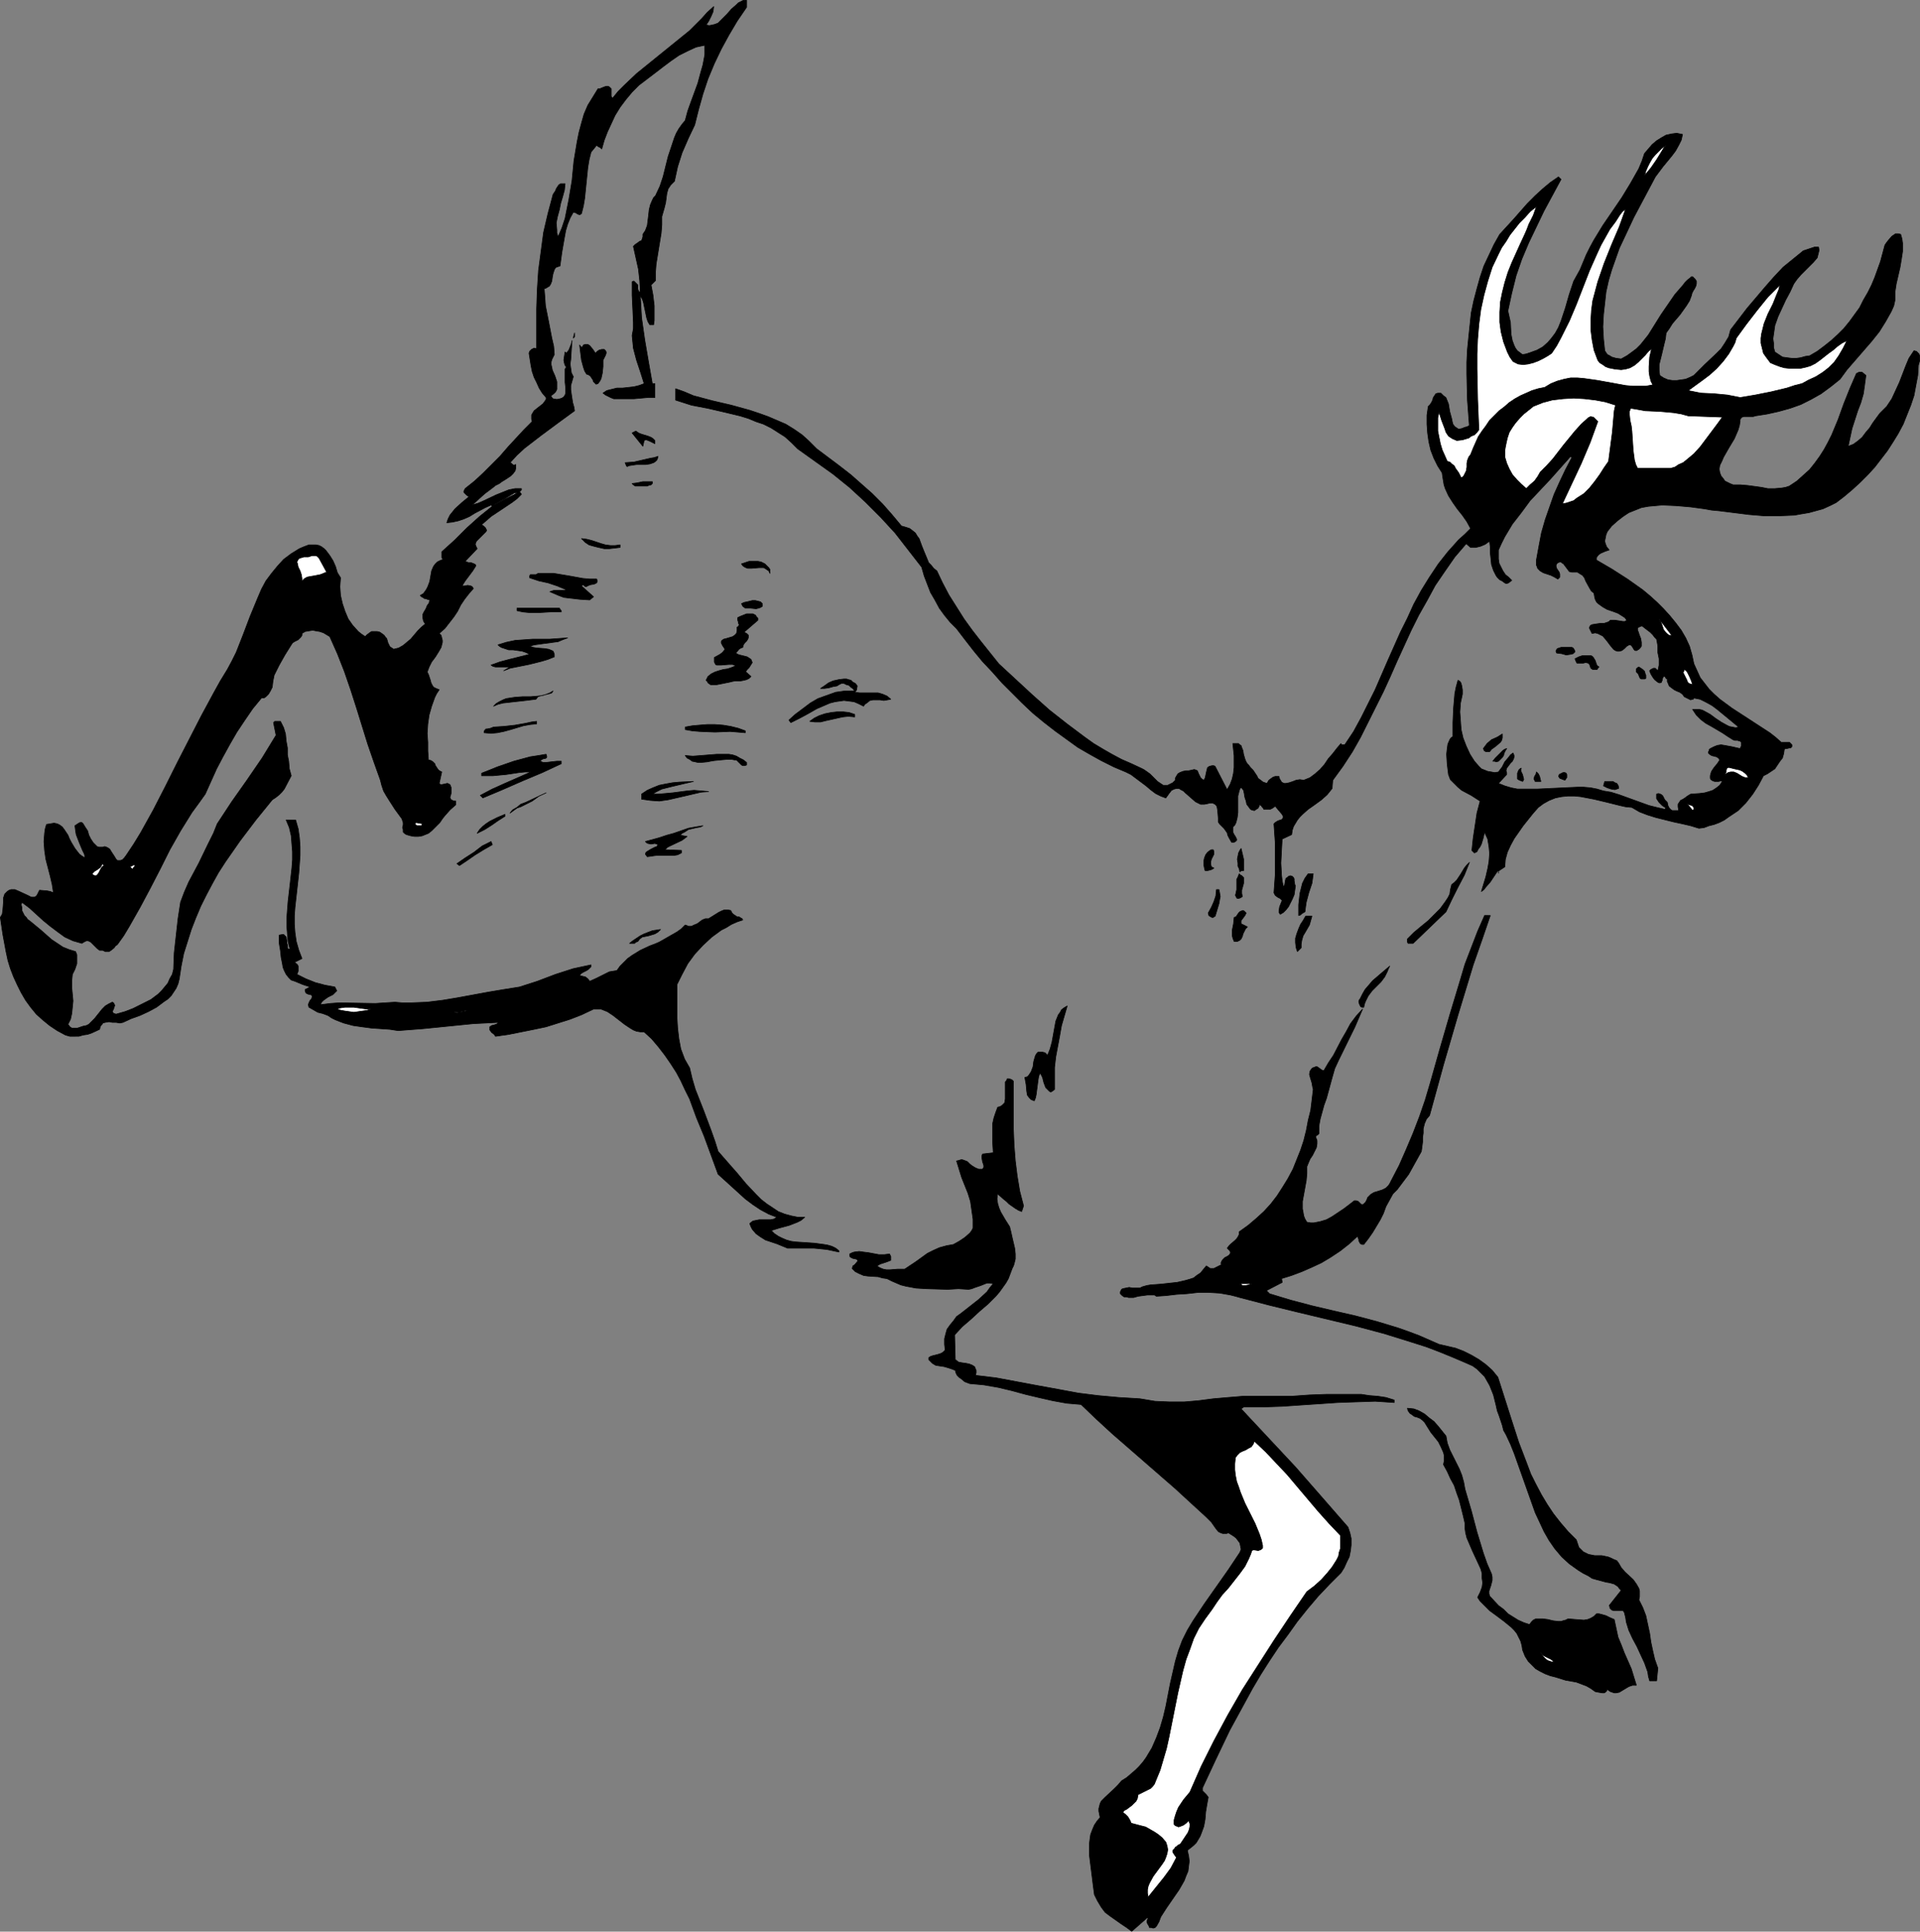 <?xml version="1.0" encoding="UTF-8" standalone="no"?>
<svg
   version="1.0"
   width="129.809mm"
   height="130.563mm"
   id="svg70"
   sodipodi:docname="Deer 13.wmf"
   xmlns:inkscape="http://www.inkscape.org/namespaces/inkscape"
   xmlns:sodipodi="http://sodipodi.sourceforge.net/DTD/sodipodi-0.dtd"
   xmlns="http://www.w3.org/2000/svg"
   xmlns:svg="http://www.w3.org/2000/svg">
  <rect width="100%" height="100%" fill="#808080" stroke="none"/>
  <sodipodi:namedview
     id="namedview70"
     pagecolor="#ffffff"
     bordercolor="#000000"
     borderopacity="0.25"
     inkscape:showpageshadow="2"
     inkscape:pageopacity="0.0"
     inkscape:pagecheckerboard="0"
     inkscape:deskcolor="#d1d1d1"
     inkscape:document-units="mm" />
  <defs
     id="defs1">
    <pattern
       id="WMFhbasepattern"
       patternUnits="userSpaceOnUse"
       width="6"
       height="6"
       x="0"
       y="0" />
  </defs>
  <path
     style="fill:#000000;fill-opacity:1;fill-rule:evenodd;stroke:#000000;stroke-width:0.162px;stroke-linecap:round;stroke-linejoin:round;stroke-miterlimit:4;stroke-dasharray:none;stroke-opacity:1"
     d="m 190.769,1.858 -2.424,3.555 -2.101,3.555 -1.939,3.555 -1.778,3.716 -1.616,3.878 -1.293,3.878 -1.131,4.04 -0.97,3.878 -1.616,3.393 -1.616,3.716 -1.131,3.555 -0.808,3.716 -0.485,0.485 -0.485,0.485 -0.646,0.969 -0.323,1.131 -0.323,2.424 -0.323,1.293 -0.323,1.131 -0.323,1.131 v 2.101 l -0.162,2.101 -1.293,7.917 -0.162,2.101 v 2.101 l -1.131,1.131 0.485,2.585 0.323,2.747 v 2.424 1.293 l -0.162,1.131 h -0.97 l -0.485,-0.808 -0.323,-0.969 -0.808,-3.878 -0.323,-0.969 -0.485,-0.808 0.162,2.747 0.162,2.908 0.808,5.655 0.97,5.655 0.97,5.494 h 0.646 v 3.555 h -1.778 l -3.555,0.323 h -1.778 -1.778 -1.616 l -0.808,-0.323 -0.646,-0.323 -0.646,-0.323 -0.646,-0.485 0.97,-0.646 1.293,-0.323 1.293,-0.323 h 1.454 l 2.909,-0.323 1.293,-0.323 1.293,-0.485 -0.97,-3.07 -0.485,-1.454 -0.485,-1.454 -0.808,-3.07 -0.162,-1.616 -0.162,-1.616 0.323,-1.777 v -1.616 l -0.162,-3.555 -0.162,-3.393 v -1.777 -1.616 l 0.323,-0.162 h 0.162 l 0.323,0.323 0.323,0.323 0.323,0.323 v 0.969 l 0.162,0.485 0.162,0.323 h 0.323 l -0.162,-2.908 -0.323,-2.908 -0.646,-2.908 -0.646,-2.908 0.485,-0.485 0.485,-0.323 0.646,-0.485 0.485,-0.162 0.162,-0.485 0.162,-0.485 v -0.646 l 0.323,-0.485 0.323,-0.485 0.485,-1.293 0.162,-1.293 0.162,-1.293 0.162,-1.454 0.323,-1.293 0.485,-1.131 0.323,-0.646 0.485,-0.485 1.131,-2.424 0.808,-2.424 0.646,-2.585 0.646,-2.585 0.808,-2.424 0.808,-2.424 0.485,-1.131 0.646,-1.131 0.808,-1.131 0.808,-0.969 0.646,-2.424 0.808,-2.262 1.778,-4.847 0.646,-2.424 0.646,-2.262 0.485,-2.585 v -2.424 l -2.262,0.485 -2.101,0.969 -2.262,1.131 -2.101,1.454 -1.939,1.454 -2.101,1.616 -4.04,3.07 -1.778,1.777 -1.616,1.939 -1.454,1.939 -1.293,2.101 -0.97,2.101 -0.97,2.101 -0.808,2.101 -0.646,2.262 -0.323,-0.323 -0.323,-0.162 -0.323,-0.162 -0.323,-0.323 v 0 l -1.454,1.777 -0.485,1.939 -0.323,1.939 -0.808,7.917 -0.323,1.939 -0.485,1.939 -0.162,0.162 -0.323,0.162 -0.485,-0.162 -0.485,-0.323 -0.646,-0.162 -0.808,1.454 -0.646,1.616 -0.485,1.616 -0.323,1.777 -0.646,3.716 -0.485,3.555 -0.485,0.162 -0.485,0.162 -0.323,0.323 -0.162,0.323 -0.323,0.969 -0.162,0.808 -0.162,1.131 -0.323,0.808 -0.323,0.485 -0.323,0.162 -0.485,0.323 -0.485,0.162 0.162,2.101 0.162,2.262 0.808,4.04 0.808,4.201 0.485,2.101 0.162,2.101 -0.323,0.646 -0.323,0.646 -0.162,0.646 v 0.646 l 0.323,1.454 0.646,1.454 0.485,1.454 v 0.646 0.646 0.646 l -0.323,0.646 -0.485,0.485 -0.646,0.485 v 0.162 l 0.162,0.323 0.323,0.323 0.97,0.162 0.808,-0.162 0.485,-0.162 0.485,-0.323 0.323,-0.485 0.162,-0.485 v -1.293 l -0.162,-1.454 v -1.454 -1.293 -0.646 l 0.323,-0.485 -0.323,-0.485 -0.162,-0.485 -0.162,-0.808 0.162,-1.131 0.162,-0.969 0.323,0.323 v 0 l 0.646,-0.808 0.323,-0.808 0.323,-0.808 0.162,-0.808 -0.162,2.262 -0.162,2.585 -0.162,1.131 0.162,1.131 0.162,1.131 0.485,0.969 -0.323,1.131 -0.323,1.131 v 1.131 l 0.162,1.131 0.323,2.101 0.323,1.131 0.162,0.969 -4.202,3.07 -4.363,3.232 -2.101,1.616 -2.101,1.616 -1.939,1.777 -1.778,1.939 0.323,0.162 0.323,0.323 0.323,0.162 0.485,-0.162 v 0.969 l -0.162,0.646 -0.485,0.646 -0.646,0.646 -1.454,0.969 -0.808,0.485 -0.646,0.485 -0.97,0.485 -0.808,0.646 -1.939,1.454 -1.616,1.454 -1.616,1.454 1.616,-0.485 1.454,-0.646 3.07,-1.454 1.616,-0.646 1.616,-0.646 1.616,-0.323 h 1.616 v 0.323 l -0.162,0.162 -0.162,0.162 -0.162,0.162 0.485,0.646 -1.131,1.131 -1.293,0.969 -5.333,3.555 -1.293,1.131 -1.131,0.969 0.646,0.485 0.323,0.323 0.162,0.323 0.162,0.323 -0.162,0.323 -0.323,0.323 -0.646,0.646 -0.808,0.808 -0.646,0.646 -0.162,0.323 -0.162,0.485 0.162,0.485 0.323,0.646 -3.07,3.232 0.808,0.323 h 0.646 l 0.808,0.323 0.323,0.162 0.162,0.323 -0.808,1.293 -0.97,1.293 -0.97,1.293 -0.808,1.293 h 0.646 l 0.808,-0.162 0.808,0.162 0.323,0.162 0.323,0.485 -1.131,1.293 -1.131,1.454 -0.97,1.454 -0.808,1.616 -0.97,1.454 -1.131,1.454 -1.131,1.454 -1.454,1.293 0.485,0.485 0.162,0.646 0.162,0.646 v 0.485 l -0.162,0.646 -0.162,0.646 -0.646,1.131 -0.808,1.293 -0.97,1.293 -0.646,1.293 -0.485,1.293 0.323,0.646 0.485,1.454 0.162,0.646 0.323,0.646 0.323,0.485 0.646,0.323 0.808,0.323 -0.646,0.969 -0.485,0.969 -0.808,2.262 -0.646,2.262 -0.323,2.262 -0.162,2.424 0.162,2.262 v 2.262 l 0.162,2.262 0.646,0.162 0.485,0.323 0.485,0.485 0.162,0.485 0.646,0.969 0.323,0.323 0.646,0.323 -0.646,2.908 0.323,0.323 h 0.323 l 0.808,-0.162 0.646,-0.162 0.323,0.162 0.323,0.162 0.323,0.808 v 0.646 0.646 l -0.162,0.646 -0.162,0.485 0.162,0.485 0.162,0.162 0.323,0.162 0.323,0.162 h 0.485 v 0.969 l -1.454,1.293 -1.293,1.454 -0.646,0.808 -0.646,0.969 -1.454,1.454 -0.646,0.646 -0.808,0.646 -0.808,0.323 -0.808,0.323 -0.97,0.162 h -0.97 l -0.97,-0.162 -1.131,-0.323 -0.485,-0.323 -0.323,-0.323 v -0.646 l -0.162,-0.485 0.162,-0.646 v -0.646 l -0.162,-0.485 -0.162,-0.485 -1.778,-2.424 -1.454,-2.262 -0.808,-1.293 -0.646,-1.131 -0.485,-1.454 -0.323,-1.293 -1.616,-4.524 -1.616,-4.686 -2.909,-9.372 -1.454,-4.524 -1.616,-4.686 -1.778,-4.524 -1.939,-4.363 -0.808,-0.485 -0.808,-0.485 -0.97,-0.323 -0.97,-0.162 -0.808,-0.162 -0.97,0.162 -0.97,0.162 -0.808,0.485 v 0.485 l -0.323,0.485 -0.323,0.323 -0.323,0.323 -0.97,0.485 -0.485,0.323 -0.323,0.485 -1.616,2.585 -1.454,2.585 -0.646,1.293 -0.646,1.293 -0.323,1.616 -0.162,1.454 -0.485,0.969 -0.485,0.808 -0.323,0.323 -0.323,0.323 -0.485,0.323 h -0.646 l -2.262,2.747 -2.101,3.07 -1.939,2.908 -1.778,3.07 -1.778,3.232 -1.616,3.07 -1.454,3.232 -1.454,3.232 -1.616,2.262 -1.778,2.424 -2.909,4.686 -2.747,4.847 -2.424,4.847 -2.586,5.009 -2.586,4.847 -2.747,4.847 -1.454,2.424 -1.616,2.262 -0.485,0.323 -0.323,0.485 -0.808,0.646 -0.485,0.323 h -0.485 -0.485 l -0.646,-0.323 h -0.808 l -0.646,-0.485 -1.131,-1.131 -0.485,-0.485 -0.646,-0.323 h -0.485 l -0.323,0.162 -0.323,0.162 -0.485,0.323 -1.131,-0.323 -1.131,-0.323 -2.101,-0.969 -1.778,-1.293 -1.939,-1.454 -1.778,-1.454 -1.778,-1.616 -1.778,-1.616 -1.939,-1.454 -0.162,0.646 0.162,0.646 v 0.808 l 0.323,0.646 0.323,0.646 0.485,0.485 0.323,0.485 0.646,0.485 2.747,2.262 2.747,2.424 1.454,0.969 1.454,0.969 1.616,0.646 1.616,0.485 0.323,0.808 v 0.646 1.616 l -0.485,1.454 -0.646,1.293 -0.162,1.616 v 1.777 l 0.323,3.393 -0.162,1.616 -0.162,1.616 -0.323,1.454 -0.646,1.293 0.485,0.646 0.485,0.323 h 0.808 0.646 l 1.454,-0.485 0.808,-0.162 0.646,-0.323 1.454,-1.454 1.293,-1.616 0.646,-0.808 0.808,-0.808 0.808,-0.485 0.97,-0.485 0.323,0.162 0.162,0.323 0.162,0.323 -0.162,0.485 -0.162,0.485 -0.162,0.323 -0.162,0.323 0.162,0.162 v 0.162 l 0.323,0.162 0.485,0.162 2.262,-0.646 2.101,-0.808 2.262,-1.131 2.262,-1.131 1.939,-1.454 0.808,-0.808 0.808,-0.969 0.808,-0.969 0.485,-1.131 0.646,-1.131 0.323,-1.293 0.162,-4.201 0.485,-4.363 0.485,-4.363 0.646,-4.201 0.97,-2.585 1.131,-2.585 2.586,-4.847 2.424,-5.009 1.293,-2.585 0.97,-2.424 3.717,-5.655 3.878,-5.494 3.878,-5.655 3.555,-5.817 -0.646,-3.232 0.323,-0.323 h 0.485 0.97 l 0.808,1.616 0.485,1.616 0.162,1.777 0.323,1.777 v 1.777 l 0.323,1.616 0.162,1.939 0.485,1.777 -1.778,3.393 -0.646,0.808 -0.646,0.646 -0.808,0.646 -0.97,0.646 -4.202,5.171 -4.04,5.332 -3.717,5.332 -1.778,2.747 -1.616,2.908 -1.454,2.747 -1.454,2.908 -1.293,3.07 -1.131,2.908 -0.97,3.07 -0.97,3.07 -0.646,3.232 -0.485,3.232 -0.323,1.293 -0.485,1.131 -0.646,0.969 -0.646,0.969 -0.808,0.808 -0.97,0.646 -1.939,1.454 -2.101,1.131 -2.101,0.969 -2.262,0.808 -2.101,0.969 -0.808,0.162 -0.97,-0.162 h -0.97 l -0.808,-0.162 -0.97,0.162 -0.646,0.162 -0.162,0.323 -0.323,0.323 -0.162,0.323 -0.162,0.646 -2.101,0.969 -0.97,0.323 -1.131,0.162 -1.131,0.323 H 18.988 17.857 l -1.131,-0.323 -2.101,-1.131 -1.939,-1.293 -1.778,-1.454 -1.616,-1.454 -1.454,-1.777 -1.293,-1.777 -1.131,-1.939 -0.97,-1.939 -0.97,-2.101 -0.808,-2.101 -0.646,-2.101 -0.485,-2.262 -0.808,-4.363 -0.646,-4.363 0.485,-0.808 0.162,-1.131 0.162,-2.101 v -0.969 l 0.323,-0.969 0.323,-0.323 0.323,-0.323 0.485,-0.323 0.485,-0.162 h 0.646 0.323 l 1.131,0.485 2.101,0.969 0.97,0.485 h 0.323 0.485 l 0.323,-0.162 0.323,-0.323 0.323,-0.646 0.323,-0.646 1.939,0.162 0.808,0.162 0.808,0.323 -0.323,-2.101 -0.485,-2.101 -1.131,-4.363 -0.323,-2.262 -0.162,-2.262 0.162,-2.101 0.162,-1.131 0.323,-1.131 0.97,-0.162 0.97,-0.162 0.808,0.162 0.646,0.323 0.646,0.485 0.485,0.646 0.97,1.454 0.323,0.808 0.485,0.969 0.97,1.616 1.131,1.454 0.646,0.485 0.808,0.485 -0.162,-0.969 -0.485,-0.969 -0.808,-1.939 -0.808,-2.101 -0.162,-0.969 -0.162,-1.293 0.485,-0.323 0.485,-0.323 0.323,-0.162 h 0.162 0.323 l 0.323,0.323 0.485,0.808 0.646,0.969 0.323,1.131 0.485,0.969 0.646,0.969 0.646,0.646 0.323,0.323 0.485,0.162 h 0.485 0.485 l 0.485,-0.162 0.485,0.162 0.323,0.162 0.485,0.323 0.485,0.808 0.646,0.969 0.485,0.808 0.323,0.323 h 0.323 0.485 l 0.485,-0.162 0.485,-0.485 0.485,-0.646 1.939,-2.908 1.778,-2.908 3.232,-5.817 3.07,-5.978 3.07,-6.14 3.07,-5.978 3.07,-5.978 3.232,-5.978 1.616,-2.908 1.778,-2.908 1.131,-2.101 1.131,-2.262 1.778,-4.524 1.778,-4.686 1.939,-4.686 0.97,-2.262 1.131,-2.101 1.454,-1.939 1.454,-1.777 1.616,-1.777 1.939,-1.454 2.101,-1.293 1.131,-0.485 1.293,-0.485 h 0.97 0.808 l 0.808,0.162 0.646,0.323 0.646,0.485 0.485,0.485 0.97,1.293 0.808,1.293 0.646,1.454 0.485,1.616 0.808,1.293 -0.162,2.262 0.162,2.262 0.485,2.101 0.646,1.939 0.808,1.939 1.131,1.616 1.454,1.616 0.808,0.646 0.97,0.646 0.485,-0.485 0.646,-0.485 0.485,-0.323 h 0.646 0.808 l 0.646,0.162 0.485,0.323 0.646,0.485 0.323,0.485 0.323,0.323 0.323,1.131 0.485,0.969 0.485,0.323 0.485,0.323 1.293,-0.323 1.131,-0.646 0.97,-0.808 0.97,-0.808 1.778,-2.101 0.97,-0.969 0.97,-0.808 -0.323,-0.485 -0.162,-0.323 -0.162,-0.808 v -0.808 l 0.323,-0.646 0.485,-0.808 0.323,-0.808 0.485,-0.646 0.162,-0.808 -0.646,-0.162 -0.323,-0.162 h -0.323 l -0.485,-0.323 -0.323,-0.162 -0.323,-0.323 0.808,-0.485 0.485,-0.646 0.323,-0.485 0.323,-0.646 0.485,-1.293 0.485,-2.747 0.485,-1.131 0.485,-0.646 0.485,-0.485 0.646,-0.323 0.808,-0.323 -0.323,-0.485 v -0.485 -0.969 l 3.394,-3.07 3.07,-3.07 3.232,-2.908 3.232,-2.585 -0.323,-0.323 -1.454,0.646 -2.747,1.454 -1.293,0.808 -1.454,0.646 -1.454,0.485 -1.454,0.323 -1.454,0.162 0.323,-0.969 0.485,-0.969 0.646,-0.808 0.646,-0.808 1.778,-1.616 1.778,-1.454 -0.646,-0.485 -0.485,-0.485 -0.162,-0.162 v -0.323 l 0.162,-0.323 0.162,-0.323 2.424,-1.939 2.262,-2.101 2.101,-2.101 2.101,-2.101 2.101,-2.424 4.04,-4.363 2.101,-2.101 -0.162,-0.646 v -0.485 -0.485 l 0.162,-0.323 0.485,-0.808 0.808,-0.646 1.454,-1.131 0.485,-0.646 0.323,-0.485 v -0.485 l -0.97,-1.131 -0.808,-1.293 -0.646,-1.454 -0.646,-1.293 -0.485,-1.454 -0.323,-1.616 -0.485,-3.07 0.162,-0.485 0.485,-0.485 0.646,-0.323 0.646,0.162 v -5.171 -5.009 l 0.162,-4.847 0.323,-5.009 0.646,-4.847 0.646,-4.847 1.131,-4.847 1.293,-4.847 0.646,-0.969 0.162,-0.485 0.323,-0.485 0.323,-0.485 0.485,-0.323 h 0.485 0.646 l -0.162,1.616 -0.485,1.777 -0.485,1.616 -0.323,1.616 -0.485,1.777 -0.323,1.616 0.162,1.777 v 0.808 l 0.323,0.969 0.97,-2.262 0.808,-2.424 0.485,-2.424 0.485,-2.424 0.808,-4.847 0.485,-5.009 0.808,-4.847 0.485,-2.424 0.646,-2.424 0.646,-2.262 0.97,-2.262 1.293,-2.101 1.293,-2.101 h 0.485 l 0.323,-0.162 0.808,-0.323 0.485,-0.162 h 0.485 l 0.323,0.162 0.485,0.485 v 1.293 0.646 l 0.323,0.485 1.454,-1.777 1.454,-1.454 3.232,-3.07 3.394,-2.747 3.394,-2.747 3.394,-2.747 3.394,-2.747 3.07,-3.07 1.454,-1.616 1.616,-1.454 -0.162,1.293 -0.485,1.131 -0.646,1.293 -0.646,0.969 0.808,0.162 0.808,-0.162 0.646,-0.162 0.808,-0.323 1.131,-1.131 1.131,-1.131 1.131,-1.293 1.293,-1.131 0.485,-0.485 0.646,-0.323 0.646,-0.323 h 0.808 z"
     id="path1" />
  <path
     style="fill:#000000;fill-opacity:1;fill-rule:evenodd;stroke:#000000;stroke-width:0.162px;stroke-linecap:round;stroke-linejoin:round;stroke-miterlimit:4;stroke-dasharray:none;stroke-opacity:1"
     d="m 429.936,34.336 -0.323,1.454 -0.646,1.293 -0.808,1.454 -0.97,1.293 -2.262,2.747 -0.97,1.293 -0.97,1.293 -2.747,5.171 -2.747,5.171 -2.424,5.171 -1.293,2.747 -0.97,2.747 -0.97,2.747 -0.808,2.747 -0.646,2.908 -0.323,2.908 -0.323,2.908 -0.162,3.07 0.162,3.07 0.323,3.07 0.323,0.485 0.323,0.485 0.646,0.323 0.485,0.323 1.131,0.323 1.293,0.162 1.454,-0.808 1.131,-0.808 1.293,-0.969 1.131,-1.131 1.939,-2.424 1.616,-2.585 0.808,-1.293 0.808,-1.293 1.778,-2.585 1.778,-2.585 1.131,-1.293 0.97,-1.131 0.485,-0.646 0.646,-0.646 0.646,-0.485 0.323,-0.323 h 0.323 l 0.323,0.323 0.323,0.323 0.323,0.485 v 0.646 l -0.162,0.646 -0.323,0.646 -0.323,0.485 -0.323,0.646 -0.162,0.646 -0.485,1.293 -0.808,1.293 -1.616,2.262 -0.97,1.131 -0.97,1.131 -0.808,1.293 -0.808,1.131 -0.162,1.454 -0.323,1.293 -0.646,2.747 -0.323,1.293 -0.323,1.293 v 1.454 l 0.162,1.293 0.97,0.646 1.131,0.485 1.131,0.162 h 1.131 l 1.131,-0.162 1.131,-0.162 1.131,-0.485 0.97,-0.485 1.454,-1.454 1.293,-1.293 2.909,-2.747 1.293,-1.293 0.97,-1.454 0.97,-1.616 0.485,-1.777 2.101,-2.747 2.101,-2.747 4.525,-5.332 2.262,-2.585 2.424,-2.585 2.586,-2.101 2.586,-2.101 0.97,-0.323 0.97,-0.323 0.97,-0.323 h 0.646 0.323 l 0.162,0.808 -0.162,0.646 -0.162,0.646 -0.162,0.646 -0.97,1.131 -0.97,0.969 -2.262,2.262 -0.97,1.131 -0.808,1.131 -0.97,2.101 -1.131,2.101 -0.97,2.101 -0.97,2.101 -0.808,2.262 -0.323,2.262 -0.162,1.131 0.162,1.131 v 1.131 l 0.323,1.131 0.97,0.646 0.97,0.646 1.131,0.162 1.293,0.162 h 1.131 l 1.131,-0.162 1.131,-0.323 1.131,-0.162 1.939,-1.131 1.939,-1.454 1.616,-1.293 1.778,-1.616 1.454,-1.454 1.454,-1.777 1.293,-1.777 1.293,-1.777 0.97,-1.939 1.131,-1.939 0.97,-1.939 0.808,-1.939 1.454,-4.04 1.131,-4.201 0.323,-0.485 0.485,-0.646 0.97,-1.131 0.485,-0.323 0.485,-0.323 h 0.646 l 0.646,0.162 0.323,1.131 0.162,1.131 v 2.101 l -0.323,2.101 -0.323,1.939 -0.485,2.101 -0.485,2.101 -0.323,2.101 v 2.101 l -0.323,1.454 -0.646,1.454 -1.454,2.585 -1.616,2.585 -1.939,2.424 -4.202,4.847 -2.101,2.424 -1.778,2.424 -2.424,1.939 -2.424,1.777 -2.586,1.454 -2.586,1.293 -2.747,0.969 -2.909,0.808 -2.909,0.646 -3.07,0.485 -0.485,0.162 h -0.646 -0.485 -0.646 -0.646 l -0.485,0.162 -0.323,0.323 -0.162,0.323 v 0.485 l -0.162,0.969 -0.323,1.131 -0.485,1.131 -0.485,1.131 -1.454,2.424 -1.293,2.262 -0.485,1.131 -0.485,0.969 -0.162,0.969 0.162,0.969 0.323,0.808 0.646,0.808 0.323,0.485 0.646,0.323 0.646,0.323 0.808,0.323 h 1.778 l 1.939,0.162 3.555,0.485 1.616,0.323 h 1.778 l 1.778,-0.162 0.97,-0.162 0.97,-0.323 1.939,-1.293 1.616,-1.454 1.616,-1.454 1.293,-1.616 1.293,-1.777 1.131,-1.777 0.97,-1.777 0.97,-1.939 1.616,-3.878 1.454,-4.04 1.616,-4.04 1.616,-3.716 0.646,-0.323 h 0.808 l 0.97,0.808 -0.323,2.424 -0.323,2.262 -0.646,2.262 -0.808,2.101 -1.454,4.524 -0.485,2.262 -0.485,2.262 1.293,-0.485 1.131,-0.808 1.131,-0.969 0.97,-1.293 0.97,-1.131 0.808,-1.293 1.778,-2.424 0.97,-0.969 0.808,-0.808 0.646,-0.969 0.646,-0.969 0.97,-2.101 0.97,-2.101 1.616,-4.201 0.808,-1.939 1.293,-1.939 0.646,0.162 0.323,0.323 0.323,0.323 0.162,0.485 v 1.293 l -0.323,1.131 -0.162,2.585 -0.485,2.585 -0.485,2.585 -0.808,2.424 -0.97,2.424 -0.97,2.424 -1.293,2.424 -1.293,2.101 -1.454,2.262 -1.616,2.101 -1.616,2.101 -1.778,1.939 -1.939,1.939 -1.939,1.777 -2.101,1.777 -2.101,1.616 -1.616,0.808 -1.778,0.808 -1.778,0.485 -1.778,0.485 -1.939,0.323 -1.778,0.323 -3.878,0.162 h -3.878 l -3.878,-0.323 -3.878,-0.485 -3.878,-0.485 -1.778,-0.162 -1.778,-0.323 -3.555,-0.485 -3.717,-0.323 -3.555,-0.162 -1.778,0.162 -1.778,0.162 -1.778,0.323 -1.616,0.646 -1.616,0.646 -1.454,0.969 -1.454,1.131 -1.454,1.293 -1.131,1.454 -0.323,0.808 -0.162,0.808 -0.162,0.808 0.162,0.646 0.323,0.808 0.646,0.808 -0.97,0.323 -1.131,0.485 -0.485,0.323 -0.323,0.323 -0.323,0.485 v 0.646 l 3.878,2.262 4.04,2.585 3.878,2.747 1.939,1.616 1.778,1.616 1.616,1.616 1.616,1.777 1.454,1.777 1.454,1.939 1.131,1.939 0.97,2.101 0.646,2.262 0.485,2.262 0.808,1.777 0.808,1.777 1.131,1.454 1.131,1.454 1.293,1.293 1.454,1.293 3.07,2.262 3.232,2.101 3.232,2.101 3.232,2.101 1.454,1.131 1.454,1.293 h 0.646 0.485 0.323 0.646 l 0.323,0.323 0.323,0.323 v 0.485 l -0.162,0.162 -0.162,0.162 h -0.323 l -0.646,0.162 h -0.323 l -0.323,0.162 -0.162,1.131 -0.323,1.131 -0.646,0.808 -0.646,0.969 -0.646,0.969 -0.97,0.646 -0.97,0.646 -0.97,0.485 -1.293,2.424 -1.454,2.262 -1.778,2.262 -1.939,1.939 -2.424,1.616 -1.131,0.808 -1.293,0.646 -1.293,0.485 -1.293,0.323 -1.293,0.485 -1.293,0.162 -2.101,-0.646 -2.101,-0.485 -2.262,-0.485 -4.525,-1.131 -2.101,-0.646 -2.101,-0.808 -1.939,-1.131 -1.616,-0.162 -1.454,-0.323 -3.232,-0.808 -3.394,-0.808 -3.394,-0.646 -1.616,-0.162 h -1.616 l -1.616,0.162 -1.616,0.323 -1.616,0.646 -1.454,0.808 -1.293,0.969 -1.293,1.454 -2.586,3.232 -1.131,1.616 -1.131,1.616 -0.97,1.777 -0.808,1.777 -0.485,1.777 -0.162,1.939 -0.485,0.323 -0.485,0.323 -0.485,0.323 -0.162,0.162 v 0.485 -0.485 l -0.162,-0.162 -0.97,1.454 -0.97,1.454 -1.131,1.293 -0.485,0.646 -0.646,0.485 1.131,-3.716 0.485,-2.101 0.323,-1.777 0.162,-2.101 -0.162,-1.777 -0.323,-1.939 -0.808,-1.777 -0.323,1.454 -0.485,1.616 -0.323,0.646 -0.485,0.646 -0.323,0.646 -0.646,0.323 -0.646,-0.646 0.323,-3.07 0.485,-3.232 0.485,-3.232 0.808,-3.07 -2.262,-1.454 -2.424,-1.293 -0.97,-0.808 -0.97,-0.969 -0.97,-0.969 -0.485,-1.293 -0.162,-1.293 -0.162,-1.293 -0.162,-2.585 0.162,-1.454 0.162,-1.131 0.485,-1.131 0.323,-0.485 0.485,-0.323 v -3.555 l 0.162,-3.716 0.323,-3.716 0.323,-1.616 0.485,-1.777 0.323,0.162 0.323,0.323 0.162,0.323 0.162,0.646 0.162,0.969 v 1.131 l -0.485,2.262 -0.162,2.262 0.162,2.262 0.162,2.262 0.485,2.101 0.808,2.101 0.97,2.101 1.131,1.777 1.131,1.293 0.646,0.646 0.808,0.323 0.808,0.323 0.97,0.162 0.808,0.162 0.97,-0.162 0.97,-1.293 0.646,-1.293 0.97,-1.131 0.485,-0.646 0.646,-0.485 0.162,0.323 0.162,0.485 -0.162,0.646 -0.323,0.646 -0.485,0.485 -0.485,0.646 -0.485,0.646 -0.162,0.646 0.162,0.485 v 0.485 l -2.101,2.262 1.616,0.646 1.616,0.485 1.616,0.323 h 1.616 3.394 l 3.394,-0.162 3.394,-0.162 3.555,-0.162 h 1.616 l 1.778,0.162 1.616,0.323 1.616,0.485 1.939,0.323 2.101,0.646 7.595,2.747 1.939,0.485 2.101,0.485 0.323,-0.323 -0.97,-0.646 -0.808,-0.808 -0.323,-0.485 -0.323,-0.485 v -0.485 -0.646 l 0.485,-0.162 0.485,0.162 0.323,0.162 0.323,0.323 0.485,0.969 0.323,0.323 0.323,0.323 0.162,0.808 0.323,0.646 0.485,0.485 0.323,0.162 h 0.485 1.131 l -0.162,-0.969 v -0.646 l 0.323,-0.485 0.323,-0.485 0.646,-0.323 0.485,-0.323 0.646,-0.485 0.808,-0.485 2.262,-0.162 1.293,-0.162 1.131,-0.323 0.97,-0.323 0.97,-0.646 0.808,-0.646 0.646,-0.969 -0.323,-0.162 -0.646,0.162 h -0.97 l -0.485,-0.162 -0.485,-0.323 -0.162,-0.323 v -0.323 -0.323 l 0.162,-0.646 0.162,-0.485 0.646,-0.969 0.808,-0.969 0.646,-0.969 -0.323,-0.485 -0.485,-0.323 -0.646,-0.162 -0.646,-0.162 -0.485,-0.323 -0.323,-0.323 v -0.323 l 0.162,-0.162 v -0.323 l 0.323,-0.323 0.97,-0.485 0.808,-0.323 0.97,-0.162 0.97,0.162 1.778,0.323 2.101,0.485 0.162,-0.323 0.162,-0.323 v -0.969 l -0.323,-0.323 h -0.162 l -0.485,-0.162 h -0.646 l -0.485,-0.162 -1.293,-0.808 -1.454,-0.969 -2.747,-1.616 -1.454,-0.808 -1.293,-0.969 -1.131,-1.131 -0.97,-1.454 h 0.808 0.808 l 0.808,0.162 0.646,0.323 1.454,0.808 1.293,0.969 1.454,0.969 1.454,0.808 0.646,0.323 0.808,0.162 0.808,0.162 0.808,-0.162 -2.747,-2.262 -2.747,-2.262 -1.293,-0.969 -1.454,-0.808 -1.616,-0.808 -1.616,-0.323 -0.162,0.323 h -0.323 l -0.323,0.162 -0.323,-0.162 -0.646,-0.323 -0.646,-0.323 -0.485,-0.646 -0.646,-0.485 -0.808,-0.323 -0.646,-0.323 -0.646,-0.485 -0.646,-0.485 -0.323,-0.808 -0.162,-0.323 v -0.646 l -0.323,-0.162 -0.162,-0.323 -0.162,-0.162 h -0.323 l -0.323,0.646 v 0.323 l -0.162,0.323 v 0.162 l -0.323,0.162 h -0.323 l -0.323,-0.162 -0.808,-0.646 -0.485,-0.646 -0.485,-0.808 -0.323,-0.808 0.323,-0.323 0.323,-0.162 0.323,-0.162 h 0.485 l 0.646,0.646 0.162,-0.646 0.162,-0.808 v -1.616 l -0.323,-1.616 v -1.616 l -0.162,-0.969 -0.162,-0.808 -0.485,-0.485 -0.485,-0.646 -0.646,-0.646 -0.646,-0.485 -1.454,-1.131 -0.485,0.162 -0.323,0.162 -0.323,0.162 v 0.323 0.323 l 0.162,0.323 0.323,0.969 0.323,0.808 0.162,0.969 v 0.485 0.485 l -0.323,0.485 -0.323,0.323 -0.323,0.162 -0.162,0.162 h -0.485 l -0.323,-0.323 -0.162,-0.323 -0.323,-0.485 -0.323,-0.323 h -0.485 l -0.162,0.162 -0.323,0.162 -0.646,0.646 -0.646,0.485 -0.646,0.162 h -0.485 l -0.485,-0.162 -0.485,-0.323 -0.808,-0.969 -0.97,-1.293 -0.97,-1.131 -0.646,-0.323 -0.646,-0.323 -0.646,-0.162 -0.808,0.162 -0.323,-0.646 -0.323,-0.646 v -0.323 l 0.162,-0.323 0.162,-0.162 0.323,-0.162 0.97,-0.162 1.131,-0.162 h 0.97 l 0.97,-0.323 0.323,-0.162 0.323,-0.323 h 0.646 0.485 l 1.131,0.162 0.97,0.162 h 0.485 l 0.485,-0.323 -0.485,-0.646 -0.485,-0.323 -1.293,-0.808 -1.293,-0.485 -1.454,-0.485 -1.131,-0.646 -1.131,-0.808 -0.485,-0.485 -0.323,-0.646 -0.162,-0.646 -0.162,-0.969 -0.646,-0.485 -0.485,-0.808 -0.97,-1.777 -0.323,-0.808 -0.485,-0.646 -0.808,-0.485 -0.485,-0.323 h -0.646 -0.323 -0.485 l -0.646,-0.162 -0.485,-0.646 -0.485,-0.646 -0.485,-0.646 -0.485,-0.323 -0.162,-0.162 h -0.323 l -0.485,0.162 -0.323,0.323 -0.162,0.485 0.162,0.646 0.646,0.969 0.162,0.485 v 0.485 0.323 l -0.485,0.485 -0.808,-0.485 -0.97,-0.485 -0.97,-0.323 -0.97,-0.323 -0.808,-0.485 -0.646,-0.646 -0.162,-0.485 -0.162,-0.323 v -0.646 -0.646 l 0.646,-3.555 0.646,-3.393 0.97,-3.393 1.131,-3.232 1.131,-3.232 1.454,-3.232 1.454,-3.07 1.616,-3.07 -0.323,-0.323 -5.171,5.817 -2.586,2.747 -2.586,2.747 -2.262,3.07 -2.262,2.908 -1.939,3.232 -0.808,1.616 -0.808,1.777 v 1.131 1.131 l 0.162,1.131 0.485,0.969 0.485,0.969 0.646,0.969 0.808,0.646 0.808,0.808 -0.808,0.646 -0.485,0.162 h -0.162 l -0.323,-0.162 -0.646,-0.485 -0.646,-0.323 -0.646,-0.646 -0.323,-0.485 -0.646,-1.293 -0.485,-1.454 -0.162,-1.616 -0.162,-1.454 v -1.454 l -0.162,-1.454 -1.131,0.808 -1.131,0.485 -1.293,0.323 h -0.646 -0.646 l -1.131,-0.969 -2.909,3.393 -2.586,3.716 -2.424,3.555 -2.101,3.878 -2.101,3.716 -1.939,3.878 -3.555,7.756 -1.778,4.04 -1.778,3.878 -3.878,7.756 -1.939,3.878 -2.101,3.716 -2.424,3.716 -2.586,3.555 -0.162,2.101 -0.646,0.808 -0.646,0.808 -1.454,1.293 -1.778,1.293 -1.616,1.131 -1.454,1.293 -0.646,0.646 -0.646,0.808 -0.485,0.808 -0.485,0.808 -0.323,0.969 -0.162,1.131 -2.424,1.131 -0.162,2.908 -0.162,3.232 0.162,3.07 0.162,1.454 0.323,1.616 0.323,-0.646 0.162,-0.969 0.162,-0.646 0.323,-0.162 0.323,-0.323 0.485,-0.162 0.485,0.162 0.323,0.323 0.162,0.323 v 0.485 l 0.162,0.969 0.162,0.323 -0.162,1.131 -0.162,1.131 -0.485,1.131 -0.485,0.969 -0.485,0.969 -0.646,0.808 -0.646,0.646 -0.808,0.485 -0.323,-0.485 v -0.485 l 0.162,-0.969 0.323,-0.808 0.323,-0.808 -0.485,-0.485 -0.646,-0.323 -0.646,-0.485 -0.162,-0.323 -0.162,-0.323 0.162,-2.262 0.162,-2.262 v -4.201 -4.201 l -0.162,-2.262 -0.162,-2.424 0.323,-0.323 0.485,-0.323 0.323,-0.162 0.485,-0.162 0.485,-0.162 0.162,-0.323 0.162,-0.323 -0.323,-0.646 -1.778,-2.101 -0.646,0.485 -0.646,0.323 h -0.808 -0.808 l -0.162,-0.323 -0.323,-0.323 -0.162,-0.323 h -0.162 l -0.162,-0.485 -0.162,0.485 -0.323,0.646 -0.485,0.323 -0.485,0.323 -0.646,-0.162 -0.323,-0.162 -0.485,-0.646 -0.485,-0.646 -0.162,-0.808 -0.323,-0.969 -0.162,-0.969 -0.162,-0.808 -0.646,-0.808 -0.323,0.485 -0.162,0.485 -0.323,1.293 v 1.293 2.908 l -0.162,1.293 -0.323,1.293 -0.323,0.646 -0.485,0.485 v 0.646 0.646 l 0.323,0.646 0.323,0.485 0.323,0.646 v 0.323 l -0.162,0.162 -0.162,0.162 -0.323,0.162 h -0.646 l -0.646,-1.131 -0.323,-0.646 -0.162,-0.646 -0.808,-1.131 -0.485,-0.485 -0.485,-0.485 -0.162,-0.162 -0.323,-0.485 v -0.969 l -0.162,-1.939 -0.162,-0.969 -0.162,-0.323 -0.323,-0.323 -0.323,-0.162 -0.323,-0.162 h -0.646 l -0.646,0.162 -0.808,0.162 h -0.97 l -0.646,-0.323 -0.646,-0.323 -1.293,-1.131 -1.293,-1.131 -0.485,-0.485 -0.646,-0.323 -0.485,-0.323 h -0.646 l -0.646,0.162 -0.646,0.323 -0.646,0.808 -0.323,0.485 -0.485,0.646 -1.293,-0.485 -1.293,-0.646 -1.293,-0.969 -1.131,-0.969 -2.586,-1.939 -1.293,-0.969 -1.293,-0.646 -3.07,-1.293 -3.232,-1.616 -2.909,-1.616 -3.07,-1.777 -2.909,-2.101 -2.909,-2.101 -2.909,-2.262 -2.747,-2.262 -2.747,-2.585 -2.586,-2.585 -2.586,-2.585 -2.424,-2.747 -2.586,-2.747 -2.262,-2.747 -2.262,-2.908 -2.101,-2.747 -1.616,-1.616 -1.454,-1.777 -1.293,-1.777 -1.131,-2.101 -1.131,-1.939 -0.808,-2.101 -0.808,-2.101 -0.646,-2.262 -3.394,-4.363 -3.394,-4.363 -3.717,-4.04 -3.878,-3.878 -4.04,-3.716 -4.202,-3.393 -4.525,-3.232 -4.525,-3.232 -1.616,-1.616 -1.616,-1.454 -1.778,-1.131 -1.778,-1.131 -1.939,-0.969 -1.939,-0.646 -1.939,-0.808 -2.101,-0.646 -4.04,-0.969 -4.202,-0.969 -4.202,-0.808 -4.04,-1.293 v -2.908 l 2.262,0.808 2.262,0.969 4.848,1.293 4.848,1.131 4.686,1.293 2.424,0.808 2.262,0.808 2.262,0.969 2.262,0.969 2.101,1.293 2.101,1.454 1.778,1.616 1.939,1.939 5.818,4.363 2.909,2.262 2.747,2.424 2.747,2.424 2.586,2.585 2.424,2.747 2.424,2.908 1.131,0.323 0.97,0.323 0.646,0.485 0.808,0.646 0.485,0.808 0.485,0.646 0.646,1.777 0.646,1.616 0.808,1.939 0.323,0.808 0.646,0.646 0.646,0.808 0.808,0.646 1.454,3.07 1.616,3.07 1.939,3.07 1.939,3.07 2.101,2.908 2.262,2.908 4.525,5.655 8.565,7.917 4.363,3.878 4.525,3.555 4.525,3.393 2.262,1.616 2.424,1.454 2.262,1.293 2.424,1.293 2.586,1.131 2.424,1.131 0.646,0.323 0.485,0.323 1.131,0.808 0.97,0.969 0.97,0.969 0.97,0.646 0.485,0.323 h 0.646 0.485 l 0.646,-0.323 0.646,-0.323 0.646,-0.646 v -0.485 l 0.162,-0.323 0.485,-0.808 0.485,-0.323 0.808,-0.323 0.808,-0.162 h 0.646 l 0.808,-0.162 0.646,-0.162 0.485,0.162 0.323,0.162 0.323,0.808 0.485,0.969 0.323,0.323 0.485,0.323 0.323,-0.485 0.162,-0.646 0.162,-0.808 0.162,-0.646 0.162,-0.646 0.485,-0.323 0.646,-0.162 h 0.485 l 0.323,0.162 3.07,5.978 0.808,-1.454 0.485,-1.293 0.323,-1.454 0.162,-1.454 v -1.616 -1.454 l -0.323,-3.07 h 0.646 0.485 0.323 l 0.323,0.323 0.323,0.162 0.162,0.485 0.323,0.808 0.162,0.969 0.323,1.131 0.323,0.808 0.323,0.485 0.323,0.323 0.485,0.646 0.646,0.646 0.97,1.454 0.323,0.646 0.646,0.485 0.646,0.485 0.97,0.323 0.485,-0.808 0.646,-0.485 0.485,-0.323 0.485,-0.162 h 0.485 0.485 l 0.162,0.646 0.323,0.485 0.162,0.323 0.323,0.162 0.323,0.162 h 0.485 l 0.808,-0.162 0.97,-0.323 0.808,-0.323 0.97,-0.162 0.97,0.162 0.808,-0.323 0.808,-0.323 1.293,-0.969 1.293,-1.131 1.131,-1.293 0.97,-1.454 1.131,-1.293 1.131,-1.454 0.97,-1.131 0.162,0.323 h 0.323 0.485 l 2.262,-3.393 1.939,-3.555 1.778,-3.555 1.778,-3.555 3.232,-7.433 3.232,-7.271 1.778,-3.555 1.616,-3.555 1.939,-3.555 2.101,-3.393 2.262,-3.393 2.424,-3.07 2.747,-3.07 1.616,-1.454 1.454,-1.454 -0.97,-1.777 -1.131,-1.616 -1.293,-1.616 -1.131,-1.616 -1.131,-1.777 -0.808,-1.777 -0.323,-0.969 -0.162,-0.969 -0.162,-0.969 -0.162,-1.131 -1.131,-1.777 -0.97,-1.939 -0.808,-2.101 -0.485,-2.101 -0.323,-2.262 -0.162,-2.262 v -2.262 l 0.323,-2.262 0.485,-0.485 0.323,-0.485 0.323,-0.646 0.162,-0.646 0.323,-0.485 0.323,-0.485 0.485,-0.162 h 0.485 0.323 l 0.646,0.646 0.646,0.485 0.323,0.808 0.323,0.808 0.323,1.939 0.485,1.777 0.162,0.808 0.162,0.646 0.485,0.646 0.485,0.323 0.485,0.323 0.808,-0.162 0.808,-0.323 0.646,-0.162 0.485,-0.323 -0.485,-6.463 -0.162,-6.625 v -3.07 l 0.162,-3.232 0.323,-3.232 0.323,-3.07 0.323,-3.07 0.646,-3.07 0.808,-3.07 0.808,-2.908 0.97,-2.908 1.293,-2.747 1.293,-2.747 1.454,-2.585 3.555,-3.878 3.555,-4.04 1.939,-1.939 1.939,-1.777 1.939,-1.616 2.101,-1.454 v 0 l 0.646,0.646 -4.363,8.079 -1.939,4.04 -1.939,4.04 -1.778,4.201 -1.454,4.201 -1.131,4.524 -0.485,2.262 -0.485,2.262 0.323,1.454 0.323,1.454 0.162,3.07 0.323,1.616 0.485,1.293 0.323,0.646 0.485,0.646 0.646,0.485 0.646,0.485 0.97,-0.162 0.97,-0.323 1.778,-0.646 1.454,-0.808 1.293,-1.131 0.97,-1.131 0.97,-1.293 0.808,-1.454 0.646,-1.616 1.131,-3.393 0.97,-3.393 1.131,-3.393 0.808,-1.454 0.808,-1.454 0.808,-1.939 0.808,-1.939 0.97,-1.939 0.97,-1.777 2.262,-3.716 2.424,-3.555 2.424,-3.555 2.262,-3.716 2.101,-3.716 0.808,-1.939 0.646,-1.939 0.97,-1.131 0.97,-1.131 1.131,-0.969 1.293,-0.808 1.131,-0.646 1.454,-0.323 1.293,-0.162 z"
     id="path2" />
  <path
     style="fill:#ffffff;fill-opacity:1;fill-rule:evenodd;stroke:#000000;stroke-width:0.162px;stroke-linecap:round;stroke-linejoin:round;stroke-miterlimit:4;stroke-dasharray:none;stroke-opacity:1"
     d="m 420.24,44.838 0.323,-1.131 0.485,-1.131 0.485,-0.969 0.646,-1.131 0.808,-0.969 0.808,-0.808 0.808,-0.808 1.131,-0.808 -0.646,0.808 -0.485,0.808 -1.293,2.101 -1.454,2.101 z"
     id="path3" />
  <path
     style="fill:#ffffff;fill-opacity:1;fill-rule:evenodd;stroke:#000000;stroke-width:0.162px;stroke-linecap:round;stroke-linejoin:round;stroke-miterlimit:4;stroke-dasharray:none;stroke-opacity:1"
     d="m 386.628,92.343 0.646,0.323 0.646,0.323 1.293,0.162 1.293,-0.162 1.293,-0.323 1.293,-0.485 1.293,-0.646 1.131,-0.646 0.97,-0.646 1.293,-1.939 1.131,-2.101 2.101,-4.201 1.778,-4.201 3.394,-8.725 1.939,-4.363 0.97,-2.101 2.262,-4.04 1.454,-1.939 1.131,-1.777 0.646,-0.808 0.808,-0.646 -1.616,4.524 -1.939,4.524 -1.939,4.847 -1.616,4.686 -0.646,2.424 -0.646,2.424 -0.323,2.424 -0.162,2.585 v 2.424 l 0.323,2.585 0.485,2.585 0.97,2.585 0.485,0.646 0.808,0.485 0.646,0.485 0.808,0.323 1.616,0.323 1.616,0.162 1.131,-0.162 1.131,-0.323 1.131,-0.646 0.97,-0.808 1.778,-1.777 0.808,-0.969 0.808,-0.646 -0.485,2.101 -0.162,2.424 v 1.293 l 0.162,1.131 0.323,1.293 0.485,0.969 -1.778,0.323 h -1.616 -1.778 l -1.778,-0.162 -7.11,-1.293 -3.394,-0.485 -1.778,-0.162 h -1.778 l -1.616,0.323 -1.778,0.485 -1.616,0.646 -1.616,0.969 -1.616,0.323 -1.616,0.485 -1.454,0.646 -1.454,0.646 -1.454,0.808 -1.454,0.969 -1.293,1.131 -1.293,0.969 -1.293,1.293 -1.131,1.131 -0.97,1.454 -0.97,1.293 -0.97,1.454 -0.646,1.454 -0.646,1.454 -0.646,1.616 -0.485,0.646 -0.323,0.808 -0.162,0.808 v 0.969 l -0.162,0.969 -0.323,0.646 -0.323,0.646 -0.323,0.323 -0.323,0.162 -0.646,-1.293 -0.808,-1.131 -0.323,-0.646 -0.646,-0.485 -0.485,-0.485 -0.646,-0.162 -0.646,-1.454 -0.646,-1.454 -0.485,-1.616 -0.323,-1.616 -0.323,-1.616 v -1.616 -1.777 l 0.323,-1.454 0.646,2.101 0.808,2.101 0.323,0.969 0.646,0.969 0.97,0.646 1.131,0.485 1.454,-0.162 1.616,-0.485 0.646,-0.485 0.808,-0.323 0.646,-0.646 0.485,-0.646 -0.323,-7.756 -0.162,-7.756 v -3.878 l 0.162,-3.716 0.323,-3.878 0.485,-3.716 0.808,-3.716 0.97,-3.555 1.131,-3.555 1.616,-3.393 0.808,-1.616 1.131,-1.616 0.97,-1.616 2.424,-3.07 1.454,-1.454 1.293,-1.454 1.616,-1.293 -0.808,2.262 -1.131,2.262 -0.485,1.293 -0.485,1.131 -1.131,2.424 -2.262,5.009 -0.97,2.424 -0.808,2.585 -0.646,2.585 -0.485,2.424 -0.162,2.585 v 2.585 l 0.323,2.424 0.646,2.585 0.485,1.293 0.485,1.293 0.646,1.293 z"
     id="path4" />
  <path
     style="fill:#ffffff;fill-opacity:1;fill-rule:evenodd;stroke:#000000;stroke-width:0.162px;stroke-linecap:round;stroke-linejoin:round;stroke-miterlimit:4;stroke-dasharray:none;stroke-opacity:1"
     d="m 452.399,92.666 1.131,0.485 1.293,0.485 1.131,0.323 1.454,0.162 h 1.293 1.293 l 1.454,-0.323 1.131,-0.323 1.293,-0.646 1.131,-0.808 2.262,-1.777 1.131,-0.808 1.131,-0.969 1.131,-0.808 1.293,-0.646 -0.97,1.939 -1.131,1.939 -1.131,1.616 -1.454,1.454 -1.454,1.131 -1.778,1.131 -1.778,0.808 -1.778,0.969 -1.939,0.485 -1.939,0.646 -4.04,0.969 -4.04,0.808 -3.878,0.646 -1.616,-0.323 -1.616,-0.323 -3.394,-0.323 -3.394,-0.162 -1.616,-0.323 -1.616,-0.323 1.778,-1.293 1.778,-1.293 1.939,-1.454 1.778,-1.616 1.616,-1.777 1.454,-1.939 1.131,-1.939 0.485,-0.969 0.323,-1.131 2.586,-3.555 2.747,-3.555 2.747,-3.393 3.07,-3.07 -0.323,1.293 -0.485,1.131 -0.97,2.424 -1.293,2.585 -0.97,2.424 -0.323,1.293 -0.323,1.293 -0.162,1.131 v 1.293 l 0.323,1.293 0.323,1.293 0.808,1.131 z"
     id="path5" />
  <path
     style="fill:#000000;fill-opacity:1;fill-rule:evenodd;stroke:#000000;stroke-width:0.162px;stroke-linecap:round;stroke-linejoin:round;stroke-miterlimit:4;stroke-dasharray:none;stroke-opacity:1"
     d="m 146.49,86.365 0.323,-1.293 v 0.969 z"
     id="path6" />
  <path
     style="fill:#000000;fill-opacity:1;fill-rule:evenodd;stroke:#000000;stroke-width:0.162px;stroke-linecap:round;stroke-linejoin:round;stroke-miterlimit:4;stroke-dasharray:none;stroke-opacity:1"
     d="m 152.146,90.242 0.485,-0.485 0.485,-0.323 0.646,-0.162 h 0.646 l 0.323,0.323 0.162,0.323 v 0.323 l -0.162,0.485 -0.323,0.646 -0.323,0.646 v 1.616 l -0.162,1.616 -0.323,1.454 -0.323,0.646 -0.485,0.646 -0.485,0.162 -0.323,-0.323 -0.323,-0.323 -0.162,-0.485 -0.646,-0.969 -0.485,-0.323 -0.485,-0.162 -0.485,-0.808 -0.323,-0.969 -0.485,-1.777 -0.485,-3.878 0.485,0.646 0.323,-0.323 0.162,-0.323 0.485,-0.162 h 0.646 l 0.485,0.323 0.808,0.969 0.323,0.485 z"
     id="path7" />
  <path
     style="fill:#ffffff;fill-opacity:1;fill-rule:evenodd;stroke:#000000;stroke-width:0.162px;stroke-linecap:round;stroke-linejoin:round;stroke-miterlimit:4;stroke-dasharray:none;stroke-opacity:1"
     d="m 412.807,103.492 -0.323,1.454 -0.162,1.777 -0.323,3.716 -0.485,3.716 -0.485,3.716 -1.131,1.616 -1.131,1.777 -1.293,1.777 -1.293,1.616 -1.454,1.454 -1.778,1.131 -0.808,0.646 -0.97,0.323 -0.97,0.323 -0.97,0.162 2.424,-5.171 2.424,-5.171 2.262,-5.332 1.939,-5.332 -0.646,-0.646 -0.485,-0.485 h -0.323 l -0.323,-0.162 -0.323,0.162 -0.323,0.162 -1.778,1.616 -1.616,1.777 -2.909,3.555 -2.747,3.555 -1.616,1.777 -1.616,1.616 -0.646,1.131 -0.808,1.131 -1.131,0.969 -0.97,0.969 -1.293,-1.131 -1.131,-1.131 -1.131,-1.293 -0.808,-1.454 -0.646,-1.454 -0.485,-1.616 v -1.616 l 0.162,-0.969 0.162,-0.808 0.323,-1.454 0.485,-1.454 0.808,-1.293 0.808,-1.131 1.131,-1.293 0.97,-0.969 2.424,-1.939 2.424,-0.969 2.424,-0.646 2.747,-0.323 2.747,-0.162 2.747,0.162 2.747,0.323 2.586,0.485 z"
     id="path8" />
  <path
     style="fill:#ffffff;fill-opacity:1;fill-rule:evenodd;stroke:#000000;stroke-width:0.162px;stroke-linecap:round;stroke-linejoin:round;stroke-miterlimit:4;stroke-dasharray:none;stroke-opacity:1"
     d="m 431.391,106.239 8.726,0.323 -1.293,1.777 -1.454,1.939 -1.454,1.939 -1.454,1.939 -1.616,1.777 -1.939,1.616 -0.808,0.646 -1.131,0.485 -0.97,0.646 -1.131,0.323 h -8.403 l -0.485,-0.969 -0.323,-1.131 -0.323,-2.424 -0.162,-2.424 -0.162,-2.424 -0.162,-1.454 -0.323,-1.454 -0.162,-1.454 v -0.808 l 0.323,-0.808 1.939,0.323 1.778,0.323 3.717,0.162 3.555,0.323 1.939,0.323 z"
     id="path9" />
  <path
     style="fill:#000000;fill-opacity:1;fill-rule:evenodd;stroke:#000000;stroke-width:0.162px;stroke-linecap:round;stroke-linejoin:round;stroke-miterlimit:4;stroke-dasharray:none;stroke-opacity:1"
     d="m 167.337,113.348 -0.646,-0.323 -0.646,-0.323 -0.808,-0.323 h -0.323 l -0.323,0.162 -0.323,1.454 -2.747,-3.393 0.97,-0.485 0.646,0.485 0.808,0.323 1.616,0.485 0.808,0.323 0.485,0.323 0.162,0.162 0.323,0.323 v 0.323 z"
     id="path10" />
  <path
     style="fill:#000000;fill-opacity:1;fill-rule:evenodd;stroke:#000000;stroke-width:0.162px;stroke-linecap:round;stroke-linejoin:round;stroke-miterlimit:4;stroke-dasharray:none;stroke-opacity:1"
     d="m 168.145,116.58 -0.162,0.646 -0.162,0.323 -0.323,0.323 -0.485,0.323 -0.97,0.323 -1.131,0.162 h -2.262 l -1.131,0.162 -0.97,0.162 -0.162,0.162 h -0.162 l -0.162,-0.162 -0.323,-0.808 2.262,-0.162 2.101,-0.485 2.101,-0.485 0.97,-0.162 z"
     id="path11" />
  <path
     style="fill:#000000;fill-opacity:1;fill-rule:evenodd;stroke:#000000;stroke-width:0.162px;stroke-linecap:round;stroke-linejoin:round;stroke-miterlimit:4;stroke-dasharray:none;stroke-opacity:1"
     d="m 166.69,123.043 v 0.323 0.162 l -0.323,0.323 -0.646,0.162 -0.323,0.162 h -0.97 -0.485 -0.646 -0.97 l -0.485,-0.323 -0.323,-0.323 1.293,-0.162 1.454,-0.323 h 1.293 z"
     id="path12" />
  <path
     style="fill:#ffffff;fill-opacity:1;fill-rule:evenodd;stroke:#000000;stroke-width:0.162px;stroke-linecap:round;stroke-linejoin:round;stroke-miterlimit:4;stroke-dasharray:none;stroke-opacity:1"
     d="m 126.129,129.022 5.333,-3.07 h 0.646 z"
     id="path13" />
  <path
     style="fill:#ffffff;fill-opacity:1;fill-rule:evenodd;stroke:#000000;stroke-width:0.162px;stroke-linecap:round;stroke-linejoin:round;stroke-miterlimit:4;stroke-dasharray:none;stroke-opacity:1"
     d="m 120.311,129.345 -0.808,0.808 z"
     id="path14" />
  <path
     style="fill:#000000;fill-opacity:1;fill-rule:evenodd;stroke:#000000;stroke-width:0.162px;stroke-linecap:round;stroke-linejoin:round;stroke-miterlimit:4;stroke-dasharray:none;stroke-opacity:1"
     d="m 158.449,139.201 v 0.646 l -1.293,0.162 -1.454,0.162 h -1.293 l -1.454,-0.323 -1.293,-0.323 -1.131,-0.323 -0.97,-0.646 -0.97,-0.969 1.293,0.162 1.293,0.323 2.424,0.808 1.131,0.323 1.293,0.162 h 1.131 z"
     id="path15" />
  <path
     style="fill:#ffffff;fill-opacity:1;fill-rule:evenodd;stroke:#000000;stroke-width:0.162px;stroke-linecap:round;stroke-linejoin:round;stroke-miterlimit:4;stroke-dasharray:none;stroke-opacity:1"
     d="m 83.466,146.149 -0.808,0.323 -0.808,0.323 -1.616,0.323 -0.97,0.162 -0.808,0.162 -0.808,0.485 -0.485,0.646 v -0.485 -0.323 l -0.162,-0.969 -0.323,-0.969 -0.485,-0.969 -0.162,-0.808 -0.162,-0.485 0.162,-0.323 0.162,-0.323 0.323,-0.323 0.646,-0.162 0.485,-0.162 h 0.646 0.485 l 0.485,-0.162 0.485,-0.162 h 0.485 0.485 l 0.323,0.162 0.485,0.485 0.97,1.777 z"
     id="path16" />
  <path
     style="fill:#000000;fill-opacity:1;fill-rule:evenodd;stroke:#000000;stroke-width:0.162px;stroke-linecap:round;stroke-linejoin:round;stroke-miterlimit:4;stroke-dasharray:none;stroke-opacity:1"
     d="m 196.748,145.503 v 0.969 l -0.323,-0.646 -0.485,-0.323 -0.485,-0.323 -0.323,-0.162 h -1.131 l -1.939,0.162 h -0.97 l -0.485,-0.162 -0.323,-0.162 -0.485,-0.323 -0.323,-0.485 0.97,-0.323 0.97,-0.323 h 1.131 1.131 l 0.808,0.162 0.97,0.485 0.646,0.646 0.323,0.323 z"
     id="path17" />
  <path
     style="fill:#000000;fill-opacity:1;fill-rule:evenodd;stroke:#000000;stroke-width:0.162px;stroke-linecap:round;stroke-linejoin:round;stroke-miterlimit:4;stroke-dasharray:none;stroke-opacity:1"
     d="m 152.469,147.927 0.162,0.485 -0.162,0.485 -0.323,0.162 -0.323,0.162 -0.97,0.162 -0.808,0.323 -0.162,0.162 h -0.323 l -0.323,-0.323 -0.323,-0.162 -0.162,0.162 -0.162,0.162 3.07,2.747 -0.97,0.808 -2.586,-0.162 -2.747,-0.323 -1.293,-0.162 -1.293,-0.485 -1.131,-0.485 -1.131,-0.485 0.485,-0.162 0.485,-0.162 h 2.262 0.485 l 0.485,-0.162 -2.262,-0.969 -2.424,-0.808 -2.262,-0.485 -2.424,-0.808 v -0.485 l 0.162,-0.323 h 0.323 1.131 l 0.323,-0.162 0.162,-0.162 h 2.101 1.939 l 3.878,0.646 1.778,0.323 1.778,0.323 1.778,0.162 z"
     id="path18" />
  <path
     style="fill:#000000;fill-opacity:1;fill-rule:evenodd;stroke:#000000;stroke-width:0.162px;stroke-linecap:round;stroke-linejoin:round;stroke-miterlimit:4;stroke-dasharray:none;stroke-opacity:1"
     d="m 194.809,154.228 v 0.323 0.323 l -0.485,0.323 -0.485,0.162 -0.646,0.162 -1.454,-0.162 h -0.646 -0.646 l -0.646,-0.485 -0.162,-0.323 -0.162,-0.323 0.646,-0.323 0.808,-0.162 1.293,-0.323 h 0.808 l 0.646,0.162 0.646,0.162 z"
     id="path19" />
  <path
     style="fill:#000000;fill-opacity:1;fill-rule:evenodd;stroke:#000000;stroke-width:0.162px;stroke-linecap:round;stroke-linejoin:round;stroke-miterlimit:4;stroke-dasharray:none;stroke-opacity:1"
     d="m 142.935,155.359 0.323,0.485 0.162,0.162 v 0.323 h -2.747 l -2.747,0.162 h -2.747 l -1.616,-0.162 -1.454,-0.323 v -0.646 z"
     id="path20" />
  <path
     style="fill:#000000;fill-opacity:1;fill-rule:evenodd;stroke:#000000;stroke-width:0.162px;stroke-linecap:round;stroke-linejoin:round;stroke-miterlimit:4;stroke-dasharray:none;stroke-opacity:1"
     d="m 193.677,158.429 -3.555,3.07 0.323,0.162 0.323,0.162 0.485,0.485 v 0.485 l -0.162,0.485 -0.323,0.485 -0.485,0.485 -0.323,0.485 -0.162,0.646 -0.485,0.162 -0.485,0.323 -0.808,0.969 0.485,0.323 0.485,0.162 0.646,0.162 0.646,0.162 0.646,0.162 0.485,0.323 0.485,0.323 0.323,0.808 -0.808,1.293 -0.485,0.485 -0.485,0.646 v -0.162 l 1.454,1.293 -0.485,0.485 -0.646,0.323 -0.646,0.162 -0.808,0.162 h -0.646 -0.808 l -0.808,0.162 -0.646,0.162 -0.808,0.162 -0.808,0.162 -1.616,0.323 h -0.808 -0.808 l -0.646,-0.485 -0.162,-0.323 -0.323,-0.323 0.485,-0.969 0.808,-0.646 0.97,-0.485 0.97,-0.323 1.131,-0.323 1.131,-0.162 0.97,-0.323 1.131,-0.485 -0.808,-0.323 h -0.97 l -1.939,0.162 h -0.808 -0.323 l -0.323,-0.162 -0.162,-0.323 -0.162,-0.323 v -0.485 -0.646 l 1.454,-0.808 0.646,-0.485 0.646,-0.808 -0.323,-0.485 -0.323,-0.485 -0.323,-0.646 v -0.323 l 0.162,-0.323 0.485,-0.323 0.646,-0.162 1.616,-0.485 0.485,-0.323 0.485,-0.485 0.162,-0.646 v -0.485 -0.485 l 0.323,-0.162 0.162,-0.323 v -0.323 l -0.162,-0.162 v -0.323 l -0.162,-0.485 v -0.323 -0.323 l 0.646,-0.323 0.808,-0.323 0.808,-0.323 h 0.808 0.808 l 0.646,0.323 0.323,0.485 0.323,0.323 z"
     id="path21" />
  <path
     style="fill:#ffffff;fill-opacity:1;fill-rule:evenodd;stroke:#000000;stroke-width:0.162px;stroke-linecap:round;stroke-linejoin:round;stroke-miterlimit:4;stroke-dasharray:none;stroke-opacity:1"
     d="m 427.189,162.307 h -0.646 l -0.485,-0.323 -0.485,-0.485 -0.485,-0.646 -0.485,-1.454 -0.323,-0.646 -0.323,-0.646 z"
     id="path22" />
  <path
     style="fill:#000000;fill-opacity:1;fill-rule:evenodd;stroke:#000000;stroke-width:0.162px;stroke-linecap:round;stroke-linejoin:round;stroke-miterlimit:4;stroke-dasharray:none;stroke-opacity:1"
     d="m 145.036,162.953 -1.293,0.485 -1.131,0.485 -2.424,0.323 -2.424,0.323 -1.131,0.162 -1.293,0.323 0.808,0.323 0.97,0.162 2.101,0.162 0.97,0.162 0.808,0.323 0.323,0.162 0.162,0.323 0.162,0.485 v 0.646 l -1.616,0.646 -1.616,0.485 -3.232,0.808 -3.232,0.646 -1.616,0.323 -1.616,0.646 1.616,-0.969 h -0.646 -0.485 -0.646 -0.646 -1.293 l -0.646,-0.162 -0.485,-0.323 2.262,-0.808 2.424,-0.646 2.586,-0.646 1.293,-0.323 1.293,-0.323 -0.97,-0.485 -0.97,-0.323 -2.262,-0.323 h -1.131 l -0.97,-0.323 -0.97,-0.323 -0.485,-0.323 -0.323,-0.323 2.101,-0.646 2.262,-0.485 2.262,-0.162 2.262,-0.162 h 4.363 z"
     id="path23" />
  <path
     style="fill:#000000;fill-opacity:1;fill-rule:evenodd;stroke:#000000;stroke-width:0.162px;stroke-linecap:round;stroke-linejoin:round;stroke-miterlimit:4;stroke-dasharray:none;stroke-opacity:1"
     d="m 402.464,166.508 -0.485,0.485 -0.646,0.162 -1.131,0.162 -1.131,-0.323 -1.293,-0.162 -0.162,-0.323 v -0.323 l 0.323,-0.485 0.485,-0.162 0.485,-0.162 h 2.262 0.485 l 0.323,0.162 0.323,0.485 z"
     id="path24" />
  <path
     style="fill:#000000;fill-opacity:1;fill-rule:evenodd;stroke:#000000;stroke-width:0.162px;stroke-linecap:round;stroke-linejoin:round;stroke-miterlimit:4;stroke-dasharray:none;stroke-opacity:1"
     d="m 408.605,170.386 -0.323,0.323 -0.162,0.323 h -0.646 -0.485 l -0.485,-0.323 -0.162,-0.485 -0.162,-0.485 -0.162,-0.162 -0.162,-0.162 -0.646,-0.162 -0.646,0.162 h -0.646 -0.646 -0.323 l -0.162,-0.323 -0.162,-0.323 -0.162,-0.485 0.97,-0.485 0.97,-0.323 h 1.131 0.97 l 0.323,0.162 0.323,0.323 0.485,0.808 0.323,0.969 0.162,0.323 z"
     id="path25" />
  <path
     style="fill:#000000;fill-opacity:1;fill-rule:evenodd;stroke:#000000;stroke-width:0.162px;stroke-linecap:round;stroke-linejoin:round;stroke-miterlimit:4;stroke-dasharray:none;stroke-opacity:1"
     d="m 420.564,172.487 v 0.646 0.162 l -0.323,0.162 h -0.485 -0.323 l -0.323,-0.162 -0.162,-0.323 -0.323,-0.808 -0.485,-0.485 v -0.808 l 0.162,-0.162 0.162,-0.162 0.323,-0.162 0.485,0.323 0.485,0.323 0.485,0.485 0.162,0.646 z"
     id="path26" />
  <path
     style="fill:#ffffff;fill-opacity:1;fill-rule:evenodd;stroke:#000000;stroke-width:0.162px;stroke-linecap:round;stroke-linejoin:round;stroke-miterlimit:4;stroke-dasharray:none;stroke-opacity:1"
     d="m 432.522,174.91 -0.485,-0.162 -0.485,-0.162 -0.323,-0.323 -0.162,-0.485 -0.485,-0.969 -0.485,-0.969 0.323,-0.808 0.485,0.323 0.323,0.485 0.485,0.969 0.485,1.131 z"
     id="path27" />
  <path
     style="fill:#000000;fill-opacity:1;fill-rule:evenodd;stroke:#000000;stroke-width:0.162px;stroke-linecap:round;stroke-linejoin:round;stroke-miterlimit:4;stroke-dasharray:none;stroke-opacity:1"
     d="m 219.049,175.234 -0.162,0.969 -0.162,0.323 -0.323,0.323 1.293,0.162 h 1.131 2.424 1.131 l 1.131,0.323 1.131,0.485 0.97,0.808 -0.808,0.162 -0.97,0.162 -0.97,-0.162 h -1.778 l -0.808,0.162 -0.808,0.646 -0.485,0.323 -0.323,0.485 -1.293,-0.646 -1.131,-0.485 -1.293,-0.162 -1.293,-0.162 -1.131,0.162 -1.131,0.162 -1.293,0.323 -1.131,0.485 -2.262,0.969 -2.262,1.293 -2.101,1.131 -2.262,1.131 -0.485,-0.646 1.616,-1.454 1.939,-1.454 1.939,-1.454 1.939,-1.131 2.262,-0.808 2.262,-0.808 2.262,-0.323 h 1.293 1.293 l -0.485,-0.646 -0.485,-0.323 -0.485,-0.485 -0.646,-0.162 -0.646,-0.323 h -0.646 l -0.646,0.323 -0.485,0.323 -0.97,0.162 -1.131,0.323 -1.131,0.162 h -0.97 l 0.97,-0.646 1.131,-0.808 1.131,-0.485 1.454,-0.323 1.293,-0.162 h 0.646 l 0.485,0.162 0.646,0.162 0.485,0.485 0.646,0.323 z"
     id="path28" />
  <path
     style="fill:#000000;fill-opacity:1;fill-rule:evenodd;stroke:#000000;stroke-width:0.162px;stroke-linecap:round;stroke-linejoin:round;stroke-miterlimit:4;stroke-dasharray:none;stroke-opacity:1"
     d="m 136.956,178.627 -1.293,0.162 -1.293,0.162 -2.909,0.323 -2.909,0.323 -1.293,0.323 -1.131,0.485 0.646,-0.646 0.808,-0.485 0.97,-0.485 0.808,-0.323 2.101,-0.323 2.101,-0.162 h 2.101 l 1.939,-0.162 1.131,-0.162 0.97,-0.323 0.808,-0.323 0.808,-0.485 -0.323,0.485 -0.485,0.162 -1.293,0.323 -1.293,0.323 -0.485,0.162 z"
     id="path29" />
  <path
     style="fill:#000000;fill-opacity:1;fill-rule:evenodd;stroke:#000000;stroke-width:0.162px;stroke-linecap:round;stroke-linejoin:round;stroke-miterlimit:4;stroke-dasharray:none;stroke-opacity:1"
     d="m 218.402,182.505 v 0.485 0.162 l -1.616,-0.162 -1.454,0.162 -2.909,0.646 -1.454,0.323 -1.293,0.323 h -1.454 l -1.293,-0.162 1.131,-0.808 1.293,-0.646 1.454,-0.485 1.616,-0.323 1.454,-0.162 h 1.616 l 1.454,0.162 z"
     id="path30" />
  <path
     style="fill:#000000;fill-opacity:1;fill-rule:evenodd;stroke:#000000;stroke-width:0.162px;stroke-linecap:round;stroke-linejoin:round;stroke-miterlimit:4;stroke-dasharray:none;stroke-opacity:1"
     d="m 137.117,184.928 -1.616,0.162 -1.778,0.323 -3.232,0.969 -1.778,0.485 -1.616,0.323 -1.616,0.162 -1.778,-0.162 v -0.323 l 0.162,-0.323 0.323,-0.323 h 0.323 l 0.808,-0.162 0.808,-0.323 2.586,-0.162 2.909,-0.323 2.747,-0.485 1.454,-0.323 1.293,-0.162 z"
     id="path31" />
  <path
     style="fill:#000000;fill-opacity:1;fill-rule:evenodd;stroke:#000000;stroke-width:0.162px;stroke-linecap:round;stroke-linejoin:round;stroke-miterlimit:4;stroke-dasharray:none;stroke-opacity:1"
     d="m 190.445,186.706 v 0.485 l -1.939,-0.162 -1.939,-0.162 -3.878,0.162 -3.878,-0.162 -1.939,-0.162 -1.778,-0.323 v -0.646 0 l 1.778,-0.323 1.778,-0.162 2.101,-0.162 h 1.939 l 2.101,0.162 1.939,0.323 1.939,0.485 z"
     id="path32" />
  <path
     style="fill:#000000;fill-opacity:1;fill-rule:evenodd;stroke:#000000;stroke-width:0.162px;stroke-linecap:round;stroke-linejoin:round;stroke-miterlimit:4;stroke-dasharray:none;stroke-opacity:1"
     d="m 383.88,187.514 v 0.969 l -0.162,0.646 -0.323,0.485 -1.131,0.969 -0.646,0.485 -0.485,0.323 -0.485,0.646 h -0.485 -0.485 l -0.485,-0.323 v -0.162 l -0.162,-0.323 0.485,-0.646 0.485,-0.646 1.131,-0.969 1.454,-0.646 z"
     id="path33" />
  <path
     style="fill:#000000;fill-opacity:1;fill-rule:evenodd;stroke:#000000;stroke-width:0.162px;stroke-linecap:round;stroke-linejoin:round;stroke-miterlimit:4;stroke-dasharray:none;stroke-opacity:1"
     d="m 381.456,194.462 0.646,-0.808 0.97,-0.969 0.97,-0.969 0.485,-0.323 0.485,-0.162 -0.323,0.485 -0.323,0.646 -0.162,0.646 -0.323,0.485 -0.485,0.485 -0.485,0.485 -0.646,0.162 -0.323,-0.162 z"
     id="path34" />
  <path
     style="fill:#000000;fill-opacity:1;fill-rule:evenodd;stroke:#000000;stroke-width:0.162px;stroke-linecap:round;stroke-linejoin:round;stroke-miterlimit:4;stroke-dasharray:none;stroke-opacity:1"
     d="m 139.541,192.684 0.162,0.485 v 0.323 l -0.162,0.162 -0.323,0.162 h -0.323 l -0.323,0.162 -0.323,0.162 -0.162,0.323 0.646,0.323 h 0.808 l 1.293,-0.162 1.454,-0.162 h 0.646 0.485 v 0.646 l -4.848,2.262 -5.01,2.101 -5.171,2.262 -5.01,2.101 -0.646,-0.646 3.07,-1.616 3.232,-1.454 6.626,-2.908 h -1.454 l -1.616,0.162 -3.232,0.485 -3.394,0.323 h -1.454 -1.454 v -0.646 l 4.04,-1.616 4.202,-1.454 4.202,-1.131 2.101,-0.323 z"
     id="path35" />
  <path
     style="fill:#000000;fill-opacity:1;fill-rule:evenodd;stroke:#000000;stroke-width:0.162px;stroke-linecap:round;stroke-linejoin:round;stroke-miterlimit:4;stroke-dasharray:none;stroke-opacity:1"
     d="m 190.769,195.431 -0.485,0.162 h -0.485 l -0.323,-0.162 -0.323,-0.323 -0.646,-0.646 -0.323,-0.323 h -0.485 l -0.808,-0.162 h -0.97 l -1.778,0.162 -1.616,0.162 -0.97,0.162 -0.808,0.162 -1.616,0.162 h -0.808 l -0.646,-0.162 -0.808,-0.162 -0.646,-0.485 -0.646,-0.323 -0.485,-0.646 1.939,0.162 2.101,-0.162 4.04,-0.323 h 2.101 0.97 l 0.97,0.162 0.97,0.323 0.808,0.485 0.97,0.485 0.808,0.646 z"
     id="path36" />
  <path
     style="fill:#ffffff;fill-opacity:1;fill-rule:evenodd;stroke:#000000;stroke-width:0.162px;stroke-linecap:round;stroke-linejoin:round;stroke-miterlimit:4;stroke-dasharray:none;stroke-opacity:1"
     d="m 446.743,198.663 h -0.808 l -0.808,-0.323 -1.293,-0.808 -0.808,-0.323 h -0.808 l -0.646,0.162 -0.485,0.323 -0.323,0.485 0.162,-0.323 v -0.323 l 0.162,-0.323 v -0.323 l 0.162,-0.646 0.323,-0.162 h 0.323 l 1.293,0.323 1.454,0.323 0.646,0.323 0.646,0.485 0.485,0.485 z"
     id="path37" />
  <path
     style="fill:#000000;fill-opacity:1;fill-rule:evenodd;stroke:#000000;stroke-width:0.162px;stroke-linecap:round;stroke-linejoin:round;stroke-miterlimit:4;stroke-dasharray:none;stroke-opacity:1"
     d="m 387.759,198.986 v -0.808 -0.646 l 0.323,-0.808 0.323,-0.323 0.323,-0.162 v 0.162 l -0.162,0.162 0.162,0.646 0.323,0.646 0.162,0.646 0.162,0.646 -0.162,0.162 v 0.162 l -0.162,0.162 -0.323,-0.162 -0.485,-0.162 z"
     id="path38" />
  <path
     style="fill:#000000;fill-opacity:1;fill-rule:evenodd;stroke:#000000;stroke-width:0.162px;stroke-linecap:round;stroke-linejoin:round;stroke-miterlimit:4;stroke-dasharray:none;stroke-opacity:1"
     d="m 393.738,199.632 h -1.454 l -0.162,-0.323 -0.162,-0.323 0.162,-0.646 0.323,-0.485 0.162,-0.646 0.485,0.485 0.323,0.646 z"
     id="path39" />
  <path
     style="fill:#000000;fill-opacity:1;fill-rule:evenodd;stroke:#000000;stroke-width:0.162px;stroke-linecap:round;stroke-linejoin:round;stroke-miterlimit:4;stroke-dasharray:none;stroke-opacity:1"
     d="m 400.364,198.339 v 0.323 l -0.162,0.162 -0.162,0.323 -0.162,0.162 -0.485,-0.162 -0.808,-0.323 -0.323,-0.485 0.162,-0.485 0.323,-0.162 0.323,-0.162 0.323,-0.162 h 0.485 l 0.323,0.162 0.162,0.323 z"
     id="path40" />
  <path
     style="fill:#000000;fill-opacity:1;fill-rule:evenodd;stroke:#000000;stroke-width:0.162px;stroke-linecap:round;stroke-linejoin:round;stroke-miterlimit:4;stroke-dasharray:none;stroke-opacity:1"
     d="m 177.194,199.632 -2.747,0.646 -2.747,0.646 -2.586,0.646 -1.293,0.646 -1.131,0.646 h 1.616 l 3.555,-0.323 3.717,-0.485 1.778,-0.162 1.939,0.162 1.778,0.162 -1.939,0.162 -2.101,0.485 -2.101,0.485 -2.101,0.485 -2.101,0.485 -2.262,0.323 -2.262,-0.162 -1.131,-0.162 -1.131,-0.162 v -1.293 l 1.454,-0.969 1.454,-0.646 1.616,-0.646 1.616,-0.323 1.778,-0.323 1.778,-0.162 z"
     id="path41" />
  <path
     style="fill:#000000;fill-opacity:1;fill-rule:evenodd;stroke:#000000;stroke-width:0.162px;stroke-linecap:round;stroke-linejoin:round;stroke-miterlimit:4;stroke-dasharray:none;stroke-opacity:1"
     d="m 413.615,201.086 v 0.323 l -0.485,0.162 -0.485,0.162 -0.97,-0.162 -0.97,-0.323 -0.97,-0.485 0.323,-1.131 h 0.97 1.131 l 0.485,0.323 0.485,0.162 0.323,0.485 z"
     id="path42" />
  <path
     style="fill:#000000;fill-opacity:1;fill-rule:evenodd;stroke:#000000;stroke-width:0.162px;stroke-linecap:round;stroke-linejoin:round;stroke-miterlimit:4;stroke-dasharray:none;stroke-opacity:1"
     d="m 139.541,202.541 -1.778,0.808 -1.778,1.293 -1.939,0.969 -0.97,0.485 -0.97,0.323 -1.778,1.293 0.646,-0.808 1.131,-0.646 0.97,-0.808 1.293,-0.485 2.747,-1.293 z"
     id="path43" />
  <path
     style="fill:#ffffff;fill-opacity:1;fill-rule:evenodd;stroke:#000000;stroke-width:0.162px;stroke-linecap:round;stroke-linejoin:round;stroke-miterlimit:4;stroke-dasharray:none;stroke-opacity:1"
     d="m 432.845,206.742 -0.323,0.323 -1.454,-1.777 v 0 l 0.646,0.323 0.646,0.162 0.323,0.323 0.162,0.323 z"
     id="path44" />
  <path
     style="fill:#000000;fill-opacity:1;fill-rule:evenodd;stroke:#000000;stroke-width:0.162px;stroke-linecap:round;stroke-linejoin:round;stroke-miterlimit:4;stroke-dasharray:none;stroke-opacity:1"
     d="m 129.037,208.519 -1.778,1.131 -1.616,1.131 -1.778,1.131 -0.97,0.485 -0.97,0.485 0.646,-0.969 0.808,-0.808 0.808,-0.646 0.97,-0.646 1.939,-0.969 1.939,-0.808 z"
     id="path45" />
  <path
     style="fill:#000000;fill-opacity:1;fill-rule:evenodd;stroke:#000000;stroke-width:0.162px;stroke-linecap:round;stroke-linejoin:round;stroke-miterlimit:4;stroke-dasharray:none;stroke-opacity:1"
     d="m 75.548,209.488 0.646,2.262 0.323,2.262 0.162,2.262 v 2.262 l -0.323,4.524 -0.485,4.363 -0.485,4.363 -0.162,2.101 v 2.262 l 0.162,2.101 0.323,2.262 0.646,2.262 0.808,2.101 -1.939,0.969 0.485,0.323 0.323,0.323 0.162,0.323 v 0.485 0.808 l -0.323,0.808 2.262,1.131 2.424,0.969 2.424,0.646 2.586,0.485 0.485,0.969 -0.485,0.485 -0.485,0.485 -1.293,0.646 -1.131,0.808 -0.485,0.485 -0.323,0.646 2.586,-0.323 2.262,-0.162 9.211,0.162 2.424,-0.162 2.586,-0.162 1.939,0.162 h 2.101 l 4.04,-0.162 4.04,-0.485 3.878,-0.646 7.918,-1.454 3.878,-0.646 4.04,-0.646 4.525,-1.454 4.686,-1.777 4.525,-1.454 2.262,-0.485 2.262,-0.485 v 0.485 l -0.323,0.323 -0.323,0.323 -0.485,0.323 -0.97,0.485 -0.485,0.323 -0.323,0.485 1.454,0.323 0.646,0.485 0.485,0.646 1.778,-0.808 1.616,-0.808 1.616,-0.808 0.97,-0.162 0.97,-0.162 0.808,-1.131 0.97,-0.969 0.97,-0.969 1.131,-0.808 2.101,-1.293 2.424,-1.131 1.293,-0.485 1.131,-0.485 2.262,-1.293 2.262,-1.293 1.131,-0.808 0.97,-0.969 0.485,0.162 0.323,0.162 h 0.808 l 0.646,-0.323 0.808,-0.323 0.646,-0.485 0.646,-0.485 0.808,-0.323 h 0.808 l 1.293,-0.808 1.293,-0.808 0.646,-0.323 0.808,-0.323 h 0.808 l 0.808,0.162 0.323,0.646 0.323,0.323 0.485,0.323 0.485,0.323 h 0.485 l 0.485,0.323 0.323,0.162 0.162,0.323 -1.454,0.485 -1.454,0.646 -1.293,0.808 -1.293,0.646 -2.424,1.777 -2.262,2.101 -2.101,2.262 -1.778,2.424 -1.454,2.747 -1.293,2.585 v 5.655 2.747 l 0.162,2.747 0.323,2.747 0.485,2.585 0.485,1.293 0.485,1.293 0.646,1.131 0.646,1.131 0.646,2.747 0.808,2.747 2.101,5.332 1.939,5.171 0.97,2.747 0.808,2.585 1.131,1.293 1.131,1.293 1.131,1.293 1.293,1.454 2.424,2.908 2.586,2.747 1.293,1.293 1.454,1.131 1.454,0.969 1.454,0.969 1.616,0.646 1.778,0.485 1.616,0.323 h 1.778 l -0.97,0.808 -0.97,0.485 -2.101,0.808 -2.424,0.646 -2.101,0.646 0.808,0.808 0.97,0.646 0.97,0.485 1.131,0.485 1.131,0.323 1.131,0.162 2.424,0.162 2.424,0.162 2.424,0.323 0.97,0.162 1.131,0.323 0.97,0.485 0.808,0.646 v 0.323 l -3.07,-0.646 -3.232,-0.323 h -3.394 -3.394 l -2.747,-1.131 -2.909,-0.969 -1.293,-0.808 -1.131,-0.808 -0.97,-1.131 -0.323,-0.646 -0.323,-0.808 0.808,-0.646 0.808,-0.162 0.808,-0.162 h 0.97 0.97 0.97 l 0.808,-0.162 0.808,-0.485 -2.101,-0.808 -2.101,-1.131 -1.939,-1.293 -1.939,-1.454 -3.555,-3.232 -1.778,-1.616 -1.616,-1.454 -1.778,-4.847 -1.778,-4.847 -1.939,-4.686 -1.778,-4.847 -1.131,-2.262 -1.131,-2.424 -1.131,-2.101 -1.454,-2.262 -1.454,-2.101 -1.616,-2.101 -1.778,-2.101 -1.939,-1.777 h -0.97 l -0.97,-0.162 -0.808,-0.323 -0.808,-0.485 -1.454,-0.969 -2.909,-2.262 -1.454,-0.969 -0.808,-0.323 -0.808,-0.323 h -0.97 -0.97 l -3.07,1.454 -2.909,1.131 -3.07,0.969 -3.07,0.969 -3.07,0.646 -3.232,0.646 -3.232,0.646 -3.394,0.485 -0.323,-0.485 -0.646,-0.485 -0.485,-0.646 v -0.323 -0.485 l 0.485,-0.323 0.646,-0.162 0.485,-0.162 0.323,-0.162 0.162,-0.323 -3.07,0.162 -3.232,0.162 -12.928,1.293 -6.302,0.485 -2.101,-0.323 -2.262,-0.162 -2.424,-0.162 -2.424,-0.323 -2.262,-0.323 -2.424,-0.646 -2.101,-0.808 -0.97,-0.485 -0.97,-0.646 -1.293,-0.485 -1.293,-0.323 -1.131,-0.646 -1.131,-0.646 -0.162,-0.646 0.162,-0.485 0.323,-0.646 0.323,-0.323 0.162,-0.485 v -0.323 l -0.162,-0.162 -0.162,-0.162 h -0.323 l -0.485,-0.162 -0.323,-0.162 -0.162,-0.162 -0.162,-0.485 v -0.323 l 1.293,-0.646 -1.939,-0.646 -1.939,-0.808 -0.97,-0.323 -0.646,-0.646 -0.646,-0.808 -0.485,-0.969 -0.323,-0.808 -0.162,-0.969 -0.323,-1.616 -0.162,-1.616 -0.323,-1.939 v -2.101 l 0.808,-0.162 h 0.323 l 0.323,0.323 0.323,0.323 0.162,0.969 v 0.646 l 0.162,0.323 v 0.323 0.323 0.323 l 0.323,0.162 h 0.323 l -0.485,-1.939 -0.162,-1.939 -0.162,-1.939 v -2.101 l 0.323,-4.201 0.485,-4.201 0.485,-4.363 0.162,-2.101 v -2.101 l -0.162,-1.939 -0.162,-2.101 -0.485,-2.101 -0.808,-1.939 z"
     id="path46" />
  <path
     style="fill:#ffffff;fill-opacity:1;fill-rule:evenodd;stroke:#000000;stroke-width:0.162px;stroke-linecap:round;stroke-linejoin:round;stroke-miterlimit:4;stroke-dasharray:none;stroke-opacity:1"
     d="m 108.029,210.458 -0.162,0.162 -0.162,0.323 h -0.485 -0.323 -0.323 l -0.323,-0.162 -0.162,-0.323 0.162,-0.323 z"
     id="path47" />
  <path
     style="fill:#000000;fill-opacity:1;fill-rule:evenodd;stroke:#000000;stroke-width:0.162px;stroke-linecap:round;stroke-linejoin:round;stroke-miterlimit:4;stroke-dasharray:none;stroke-opacity:1"
     d="m 179.618,210.943 -0.646,0.323 -0.97,0.162 -2.101,0.485 -0.97,0.646 -0.646,0.323 -0.485,0.485 1.778,0.323 -0.646,0.485 -0.646,0.485 -3.07,1.454 -0.646,0.323 -0.646,0.646 4.202,0.162 v 0.646 l -0.97,0.485 -0.97,0.162 h -2.262 -2.262 l -1.131,0.162 -1.131,0.162 -0.485,-0.646 0.162,-0.485 0.485,-0.323 0.808,-0.485 0.97,-0.485 0.485,-0.162 0.323,-0.485 -0.323,-0.162 -0.485,-0.162 -0.97,0.162 -0.808,-0.162 -0.323,-0.162 -0.323,-0.323 1.778,-0.485 1.778,-0.485 1.939,-0.646 1.778,-0.485 3.717,-1.293 1.778,-0.323 z"
     id="path48" />
  <path
     style="fill:#000000;fill-opacity:1;fill-rule:evenodd;stroke:#000000;stroke-width:0.162px;stroke-linecap:round;stroke-linejoin:round;stroke-miterlimit:4;stroke-dasharray:none;stroke-opacity:1"
     d="m 125.805,215.79 -2.262,1.293 -2.101,1.293 -2.101,1.454 -0.97,0.646 -0.97,0.646 -0.646,-0.485 2.101,-1.454 2.262,-1.454 2.101,-1.616 2.262,-1.131 z"
     id="path49" />
  <path
     style="fill:#000000;fill-opacity:1;fill-rule:evenodd;stroke:#000000;stroke-width:0.162px;stroke-linecap:round;stroke-linejoin:round;stroke-miterlimit:4;stroke-dasharray:none;stroke-opacity:1"
     d="m 317.14,216.76 0.646,2.747 v 1.454 1.454 h -0.485 l -0.323,0.162 -0.162,0.162 -0.162,-0.808 -0.323,-0.646 v -0.808 l -0.162,-0.969 0.162,-0.808 0.162,-0.808 0.323,-0.646 z"
     id="path50" />
  <path
     style="fill:#000000;fill-opacity:1;fill-rule:evenodd;stroke:#000000;stroke-width:0.162px;stroke-linecap:round;stroke-linejoin:round;stroke-miterlimit:4;stroke-dasharray:none;stroke-opacity:1"
     d="m 310.029,217.083 0.162,0.485 v 0.646 l -0.646,1.293 -0.162,0.646 v 0.646 l 0.162,0.646 0.323,0.162 0.323,0.162 -0.485,0.323 -0.485,0.162 -0.646,0.162 h -0.646 l -0.162,-0.646 -0.162,-0.808 v -0.969 l 0.162,-0.808 0.323,-0.808 0.485,-0.646 0.646,-0.485 0.323,-0.162 z"
     id="path51" />
  <path
     style="fill:#000000;fill-opacity:1;fill-rule:evenodd;stroke:#000000;stroke-width:0.162px;stroke-linecap:round;stroke-linejoin:round;stroke-miterlimit:4;stroke-dasharray:none;stroke-opacity:1"
     d="m 369.498,232.918 -8.403,8.079 h -0.808 -0.485 l -0.162,-0.323 v -0.808 l 1.616,-1.616 1.939,-1.616 1.778,-1.454 1.616,-1.616 1.454,-1.454 1.293,-1.777 0.646,-0.969 0.485,-0.969 0.162,-1.131 0.323,-1.293 0.646,-0.485 0.646,-0.646 0.97,-1.454 0.485,-0.808 0.485,-0.808 0.646,-0.808 0.646,-0.646 -1.293,3.232 -1.616,3.07 -1.616,3.232 z"
     id="path52" />
  <path
     style="fill:#ffffff;fill-opacity:1;fill-rule:evenodd;stroke:#000000;stroke-width:0.162px;stroke-linecap:round;stroke-linejoin:round;stroke-miterlimit:4;stroke-dasharray:none;stroke-opacity:1"
     d="m 26.583,221.122 -0.485,0.323 -0.323,0.485 -0.485,0.969 -0.323,0.485 -0.323,0.323 h -0.162 -0.323 l -0.323,-0.162 -0.323,-0.323 0.323,-0.323 0.323,-0.323 0.808,-0.485 0.646,-0.485 0.323,-0.485 0.162,-0.485 z"
     id="path53" />
  <path
     style="fill:#ffffff;fill-opacity:1;fill-rule:evenodd;stroke:#000000;stroke-width:0.162px;stroke-linecap:round;stroke-linejoin:round;stroke-miterlimit:4;stroke-dasharray:none;stroke-opacity:1"
     d="m 33.855,222.092 -0.646,-0.646 0.97,-0.485 h 0.162 l 0.162,0.162 -0.162,0.323 -0.323,0.323 z"
     id="path54" />
  <path
     style="fill:#000000;fill-opacity:1;fill-rule:evenodd;stroke:#000000;stroke-width:0.162px;stroke-linecap:round;stroke-linejoin:round;stroke-miterlimit:4;stroke-dasharray:none;stroke-opacity:1"
     d="m 317.463,229.04 -0.485,0.323 -0.485,0.162 h -0.323 l -0.162,-0.162 -0.162,-0.323 -0.162,-0.323 0.162,-0.646 0.162,-0.808 v -1.293 -1.293 l 0.323,-0.646 0.323,-0.808 0.323,0.323 0.323,0.162 0.485,0.485 v 0.646 0.808 l -0.485,1.777 v 0.808 z"
     id="path55" />
  <path
     style="fill:#000000;fill-opacity:1;fill-rule:evenodd;stroke:#000000;stroke-width:0.162px;stroke-linecap:round;stroke-linejoin:round;stroke-miterlimit:4;stroke-dasharray:none;stroke-opacity:1"
     d="m 335.562,223.223 -0.162,1.293 -0.162,1.131 -0.808,2.424 -0.646,2.424 -0.162,1.131 -0.162,1.293 -0.808,0.485 -0.323,0.323 -0.485,0.162 v -2.747 l 0.162,-1.454 0.162,-1.454 0.323,-1.293 0.323,-1.293 0.646,-1.293 0.808,-1.131 z"
     id="path56" />
  <path
     style="fill:#000000;fill-opacity:1;fill-rule:evenodd;stroke:#000000;stroke-width:0.162px;stroke-linecap:round;stroke-linejoin:round;stroke-miterlimit:4;stroke-dasharray:none;stroke-opacity:1"
     d="m 311.484,227.262 0.162,0.808 0.162,0.969 -0.162,0.808 -0.162,0.969 -0.485,1.616 -0.485,1.616 -0.323,0.162 -0.162,0.162 h -0.323 l -0.323,-0.162 -0.485,-0.323 -0.162,-0.646 0.808,-1.454 0.646,-1.454 0.485,-1.454 0.162,-1.616 z"
     id="path57" />
  <path
     style="fill:#000000;fill-opacity:1;fill-rule:evenodd;stroke:#000000;stroke-width:0.162px;stroke-linecap:round;stroke-linejoin:round;stroke-miterlimit:4;stroke-dasharray:none;stroke-opacity:1"
     d="m 318.432,233.241 -0.323,0.646 -0.485,0.646 -0.485,0.646 v 0.323 0.485 l 1.616,0.808 -0.485,0.485 -0.323,0.646 -0.323,0.646 -0.162,0.646 -0.323,0.646 -0.323,0.323 -0.646,0.323 h -0.323 -0.485 l -0.323,-0.808 -0.162,-0.646 v -0.808 -0.646 l 0.323,-1.616 0.162,-1.616 0.485,-0.162 0.323,-0.485 0.323,-0.485 0.323,-0.323 0.323,-0.162 0.485,-0.162 0.323,0.162 z"
     id="path58" />
  <path
     style="fill:#000000;fill-opacity:1;fill-rule:evenodd;stroke:#000000;stroke-width:0.162px;stroke-linecap:round;stroke-linejoin:round;stroke-miterlimit:4;stroke-dasharray:none;stroke-opacity:1"
     d="m 380.81,233.887 -2.101,6.14 -2.262,6.463 -3.878,12.765 -3.717,12.765 -3.555,12.926 -0.808,0.969 -0.485,1.131 -0.323,1.293 v 1.131 l -0.162,1.131 v 1.131 l -0.162,1.293 -0.162,1.131 -1.616,2.908 -1.616,2.908 -1.939,2.585 -0.97,1.293 -1.131,1.131 -1.778,3.232 -0.646,1.777 -0.808,1.616 -1.939,3.232 -1.131,1.616 -1.131,1.454 h -0.485 l -0.323,-0.162 -0.162,-0.162 -0.162,-0.323 -0.162,-0.323 v -0.323 l -0.323,-0.808 -2.101,1.939 -2.262,1.777 -2.424,1.616 -2.424,1.454 -2.424,1.131 -2.586,1.131 -2.586,0.969 -2.586,0.808 0.162,0.969 -4.04,2.101 0.808,0.808 5.333,1.616 5.494,1.454 5.494,1.293 5.656,1.293 5.494,1.454 5.333,1.616 2.747,0.969 2.586,0.969 2.586,1.131 2.586,1.131 2.101,0.485 2.101,0.485 2.101,0.808 1.939,0.969 1.939,1.131 1.778,1.293 1.616,1.454 1.454,1.777 3.555,11.149 1.778,5.494 2.101,5.494 0.97,2.585 1.293,2.585 1.454,2.747 1.454,2.424 1.616,2.424 1.778,2.262 1.939,2.262 2.101,2.101 0.323,0.969 0.323,0.969 0.646,0.646 0.485,0.485 0.646,0.323 0.646,0.323 1.616,0.323 h 1.778 l 1.616,0.323 0.808,0.323 0.646,0.323 0.808,0.323 0.485,0.646 0.646,1.131 0.97,1.131 2.101,1.939 0.808,1.131 0.646,1.131 0.162,0.646 v 0.646 0.808 l -0.162,0.808 0.97,1.939 0.808,2.101 0.485,2.262 0.485,2.262 0.323,2.262 0.485,2.262 0.485,2.101 0.808,2.262 -0.323,3.232 h -1.778 l -0.323,-1.131 -0.162,-1.131 -0.808,-2.262 -0.97,-2.101 -0.97,-2.101 -1.131,-2.101 -0.97,-2.101 -0.646,-2.101 -0.162,-1.131 -0.323,-1.293 -0.323,-0.485 h -0.646 -1.778 l -0.485,-0.162 -0.485,-0.485 v -0.323 l -0.162,-0.323 3.07,-3.878 -0.485,-0.485 -0.323,-0.485 -0.97,-0.646 -1.131,-0.323 -0.97,-0.162 -2.424,-0.646 -1.131,-0.323 -0.97,-0.646 -1.293,-0.646 -1.293,-0.808 -1.131,-0.808 -1.131,-0.808 -1.939,-1.777 -1.778,-2.101 -1.454,-2.101 -1.293,-2.262 -1.131,-2.424 -1.131,-2.424 -1.778,-5.009 -1.778,-5.009 -1.778,-5.009 -0.97,-2.424 -1.131,-2.424 -0.646,-1.131 -0.323,-1.293 -0.808,-2.424 -0.485,-1.293 -0.323,-1.454 -0.646,-2.585 -0.97,-2.424 -0.646,-1.131 -0.646,-1.131 -0.97,-0.969 -0.97,-0.969 -1.131,-0.808 -1.454,-0.646 -3.394,-1.454 -3.555,-1.454 -3.394,-1.293 -3.555,-1.131 -7.272,-2.262 -7.272,-1.939 -14.867,-3.555 -7.272,-1.777 -7.434,-1.939 -1.131,-0.323 -1.293,-0.323 -2.747,-0.485 -2.747,-0.162 h -2.747 l -2.909,0.323 -2.586,0.162 -2.747,0.323 -2.424,0.162 -0.485,-0.323 h -0.646 -1.131 l -2.424,0.323 -1.131,0.323 h -1.293 l -0.485,-0.162 h -0.646 l -0.485,-0.323 -0.485,-0.485 v -0.485 l 0.323,-0.646 0.323,-0.162 0.808,-0.162 0.808,-0.162 0.808,0.162 h 0.97 0.97 l 0.646,-0.323 1.131,-0.323 0.97,-0.162 2.262,-0.162 4.525,-0.485 2.101,-0.485 1.131,-0.323 0.97,-0.323 0.808,-0.646 0.97,-0.646 0.646,-0.808 0.808,-0.969 0.485,0.323 0.485,0.323 h 0.485 0.485 l 0.97,-0.485 0.97,-0.485 -0.162,-0.323 0.162,-0.485 0.323,-0.485 0.485,-0.485 0.646,-0.323 0.485,-0.323 0.323,-0.485 v -0.323 l -0.162,-0.323 -0.323,-0.323 -0.323,-0.323 0.485,-0.646 0.323,-0.323 1.131,-0.969 0.485,-0.485 0.323,-0.485 0.323,-0.646 v -0.646 l 2.262,-1.616 2.101,-1.777 1.939,-1.777 1.778,-1.939 1.616,-2.101 1.454,-2.262 1.293,-2.101 1.293,-2.424 0.97,-2.424 0.97,-2.424 0.808,-2.424 0.646,-2.585 0.485,-2.585 0.646,-2.585 0.646,-5.332 -0.162,-0.646 -0.162,-0.969 -0.485,-1.616 -0.162,-0.646 0.162,-0.808 0.323,-0.485 0.323,-0.323 0.485,-0.162 0.323,-0.162 h 0.323 l 0.485,0.323 0.646,0.485 0.323,0.162 h 0.323 l 1.131,-1.939 1.293,-1.939 2.101,-4.04 1.131,-1.939 1.131,-2.101 1.454,-1.939 1.616,-1.777 -0.97,2.262 -0.97,2.262 -4.202,8.564 -0.97,2.101 -0.646,2.262 -0.485,1.777 -0.485,1.777 -0.485,1.777 -0.646,1.777 -0.485,1.777 -0.485,1.777 -0.323,1.777 v 1.939 l -0.323,0.323 -0.323,0.162 -0.162,0.162 v 0.162 0.162 l 0.162,0.323 0.162,0.485 v 0.808 l -0.162,0.969 -0.485,0.969 -0.485,0.969 -0.646,0.969 -0.485,1.131 -0.323,0.808 v 1.777 l -0.162,1.777 -0.323,1.777 -0.323,1.777 -0.323,1.777 v 1.939 l 0.162,0.808 0.162,0.969 0.323,0.808 0.485,0.808 0.97,0.162 h 0.808 l 1.616,-0.323 1.616,-0.485 1.454,-0.808 1.454,-0.969 1.454,-0.969 0.646,-0.485 0.646,-0.485 1.454,-1.131 h 0.485 l 0.485,0.162 0.323,0.323 0.162,0.162 0.323,0.323 h 0.485 l 0.323,-0.323 0.323,-0.323 0.323,-0.646 0.162,-0.485 0.485,-0.485 0.323,-0.323 0.808,-0.485 2.101,-0.646 0.97,-0.485 0.323,-0.323 0.323,-0.323 0.323,-0.485 0.323,-0.646 2.101,-4.04 1.778,-4.04 1.778,-4.201 1.616,-4.201 1.454,-4.201 1.293,-4.363 2.424,-8.564 2.586,-8.887 2.586,-8.564 1.293,-4.363 1.616,-4.201 1.616,-4.201 1.778,-4.04 z"
     id="path59" />
  <path
     style="fill:#000000;fill-opacity:1;fill-rule:evenodd;stroke:#000000;stroke-width:0.162px;stroke-linecap:round;stroke-linejoin:round;stroke-miterlimit:4;stroke-dasharray:none;stroke-opacity:1"
     d="m 335.239,234.049 -0.323,1.131 -0.323,1.131 -1.131,1.939 -0.485,0.808 -0.323,1.131 -0.162,0.969 v 0.969 l -0.97,0.969 -0.323,-0.969 -0.162,-1.293 v -1.131 l 0.323,-1.131 0.485,-1.293 0.485,-1.131 0.646,-0.969 0.646,-1.131 z"
     id="path60" />
  <path
     style="fill:#000000;fill-opacity:1;fill-rule:evenodd;stroke:#000000;stroke-width:0.162px;stroke-linecap:round;stroke-linejoin:round;stroke-miterlimit:4;stroke-dasharray:none;stroke-opacity:1"
     d="m 168.791,237.442 -0.646,0.646 -0.808,0.485 -1.616,0.485 -0.808,0.162 -0.808,0.162 -0.646,0.485 -0.485,0.646 -0.485,0.162 -0.162,0.162 -0.162,0.162 h -0.646 -0.646 l 0.808,-0.646 0.97,-0.646 0.97,-0.646 0.97,-0.485 2.101,-0.808 z"
     id="path61" />
  <path
     style="fill:#000000;fill-opacity:1;fill-rule:evenodd;stroke:#000000;stroke-width:0.162px;stroke-linecap:round;stroke-linejoin:round;stroke-miterlimit:4;stroke-dasharray:none;stroke-opacity:1"
     d="m 355.116,246.813 -0.323,0.646 -0.323,0.808 -0.646,1.293 -0.97,1.293 -1.131,1.131 -1.131,1.131 -0.97,1.293 -0.646,1.293 -0.323,0.808 -0.162,0.808 h -0.485 l -0.323,-0.162 -0.162,-0.323 -0.162,-0.323 -0.162,-0.646 0.162,-0.485 0.162,-0.162 0.646,-1.293 0.646,-1.131 0.97,-1.131 0.97,-1.131 1.131,-0.969 1.131,-0.969 z"
     id="path62" />
  <path
     style="fill:#000000;fill-opacity:1;fill-rule:evenodd;stroke:#000000;stroke-width:0.162px;stroke-linecap:round;stroke-linejoin:round;stroke-miterlimit:4;stroke-dasharray:none;stroke-opacity:1"
     d="m 272.7,256.993 -1.454,5.009 -0.485,2.747 -0.485,2.585 -0.485,2.585 -0.323,2.747 v 2.747 2.908 l -0.646,0.485 -0.323,0.162 -0.323,-0.162 -0.485,-0.485 -0.485,-0.485 -0.485,-1.293 -0.323,-1.293 -0.323,-0.646 -0.323,-0.485 -0.323,0.808 -0.162,0.969 -0.485,3.716 -0.162,0.808 -0.323,0.808 -0.808,-0.323 -0.485,-0.485 -0.485,-0.646 -0.162,-0.969 -0.162,-1.777 -0.323,-1.777 0.646,-0.162 0.323,-0.323 0.323,-0.485 0.323,-0.485 0.485,-1.293 0.162,-1.293 0.323,-1.131 0.162,-0.485 0.323,-0.485 0.323,-0.323 h 0.485 0.646 l 0.646,0.162 0.646,0.646 0.323,-0.808 0.323,-0.808 0.485,-1.777 0.323,-1.777 0.323,-1.777 0.323,-1.777 0.646,-1.616 0.485,-0.646 0.323,-0.646 0.646,-0.485 z"
     id="path63" />
  <path
     style="fill:#ffffff;fill-opacity:1;fill-rule:evenodd;stroke:#000000;stroke-width:0.162px;stroke-linecap:round;stroke-linejoin:round;stroke-miterlimit:4;stroke-dasharray:none;stroke-opacity:1"
     d="m 94.778,257.801 -0.97,0.323 -1.131,0.162 -1.131,0.162 -1.131,0.162 -2.262,-0.323 -0.97,-0.162 -1.131,-0.323 0.97,-0.323 1.131,-0.162 h 1.131 1.131 l 2.262,0.323 1.131,0.162 z"
     id="path64" />
  <path
     style="fill:#ffffff;fill-opacity:1;fill-rule:evenodd;stroke:#000000;stroke-width:0.162px;stroke-linecap:round;stroke-linejoin:round;stroke-miterlimit:4;stroke-dasharray:none;stroke-opacity:1"
     d="m 119.503,258.124 -1.131,0.162 -0.97,0.323 -0.97,0.162 h -1.131 l 0.97,-0.162 2.101,-0.162 z"
     id="path65" />
  <path
     style="fill:#000000;fill-opacity:1;fill-rule:evenodd;stroke:#000000;stroke-width:0.162px;stroke-linecap:round;stroke-linejoin:round;stroke-miterlimit:4;stroke-dasharray:none;stroke-opacity:1"
     d="m 258.964,276.221 v 12.28 l 0.162,4.04 0.323,4.04 0.485,3.878 0.646,3.878 0.97,3.716 -0.485,1.454 -0.808,-0.323 -0.808,-0.485 -1.616,-1.131 -0.646,-0.646 -0.808,-0.646 -1.454,-1.293 -0.162,1.293 0.162,1.131 0.323,1.131 0.485,1.131 1.131,1.939 1.131,1.777 0.323,1.293 0.323,1.454 0.646,2.747 0.162,1.454 v 1.293 l -0.323,1.293 -0.162,0.485 -0.323,0.646 -0.485,1.293 -0.485,1.293 -0.646,1.131 -0.808,1.131 -0.808,1.131 -0.97,1.131 -1.939,1.939 -2.262,1.939 -2.101,1.939 -2.262,1.939 -1.939,2.101 0.162,6.302 0.808,0.646 0.808,0.162 1.131,0.162 0.808,0.162 0.808,0.323 0.485,0.323 0.162,0.162 0.162,0.485 0.162,0.323 v 0.646 l -0.162,0.646 5.333,0.646 5.171,0.969 5.171,0.969 5.333,0.969 5.171,0.969 5.171,0.646 5.333,0.485 2.747,0.162 2.586,0.162 1.939,0.323 1.939,0.323 3.717,0.162 h 3.717 l 3.717,-0.323 3.717,-0.485 3.717,-0.323 3.878,-0.323 h 3.878 4.202 4.363 l 4.525,-0.323 4.363,-0.162 h 4.525 4.363 l 2.101,0.323 2.101,0.162 2.101,0.323 2.101,0.646 v 0.646 l -4.848,-0.323 -4.848,0.162 -4.686,0.162 -9.534,0.646 -4.686,0.323 -4.848,0.162 h -5.01 l -0.646,0.485 6.949,7.433 6.949,7.433 6.787,7.756 6.626,7.594 0.485,1.454 0.323,1.454 v 1.616 l -0.162,1.454 -0.323,1.616 -0.646,1.293 -0.646,1.454 -0.808,1.293 -2.909,2.908 -2.909,3.07 -2.747,3.232 -2.586,3.232 -2.424,3.393 -2.424,3.232 -2.262,3.393 -2.262,3.555 -2.101,3.555 -1.939,3.555 -3.878,7.11 -3.555,7.433 -3.394,7.271 v 0.485 0.323 l 0.485,0.485 0.485,0.485 0.485,0.646 -0.323,1.777 -0.323,1.939 -0.162,1.939 -0.323,1.777 -0.646,1.777 -0.323,0.808 -0.485,0.808 -0.485,0.808 -0.646,0.646 -0.808,0.646 -0.808,0.646 0.323,1.454 0.162,1.293 -0.162,1.293 -0.162,1.293 -0.485,1.131 -0.485,1.293 -1.293,2.262 -3.232,4.686 -1.454,2.262 -0.485,1.293 -0.646,1.131 -0.323,0.323 -0.485,0.162 -0.485,-0.162 h -0.485 l -0.162,-0.485 -0.323,-0.485 -0.162,-0.485 0.162,-0.646 0.162,-0.162 -0.162,-0.323 -4.04,3.555 -1.293,-0.969 -1.454,-0.969 -2.747,-1.939 -1.293,-0.969 -0.97,-1.293 -0.97,-1.616 -0.808,-1.616 -0.323,-2.424 -0.323,-2.585 -0.323,-2.585 -0.323,-2.585 v -2.747 l 0.162,-1.293 0.162,-1.131 0.485,-1.293 0.485,-1.131 0.646,-0.969 0.808,-0.969 -0.162,-0.808 -0.162,-0.808 v -0.646 l 0.162,-0.646 0.162,-0.646 0.323,-0.646 0.97,-0.969 2.262,-2.101 0.97,-0.969 0.97,-1.131 1.293,-0.808 1.131,-0.969 1.131,-0.969 0.97,-0.969 0.97,-1.131 0.808,-1.131 1.454,-2.424 1.131,-2.585 0.97,-2.585 0.808,-2.747 0.646,-2.747 1.131,-5.817 1.293,-5.655 0.808,-2.747 0.97,-2.585 1.293,-2.585 1.454,-2.424 2.909,-4.363 6.141,-8.725 2.909,-4.363 0.323,-0.808 -0.162,-0.808 -0.162,-0.808 -0.485,-0.646 -0.485,-0.646 -0.646,-0.485 -1.293,-0.808 -0.485,0.162 h -0.485 -0.485 l -0.485,-0.162 -0.646,-0.323 -0.646,-0.808 -1.131,-1.616 -0.646,-0.646 -0.646,-0.646 -3.878,-3.555 -4.04,-3.716 -16.16,-14.057 -4.04,-3.716 -3.878,-3.716 -3.717,-0.323 -3.555,-0.646 -3.555,-0.808 -3.394,-0.808 -3.555,-0.969 -3.394,-0.808 -3.717,-0.646 -3.555,-0.323 -1.293,-0.485 -0.97,-0.808 -0.485,-0.323 -0.485,-0.485 -0.323,-0.646 -0.162,-0.646 -0.808,-0.323 -0.97,-0.323 -1.131,-0.323 -1.131,-0.162 -0.97,-0.162 -0.808,-0.485 -0.646,-0.646 -0.323,-0.323 v -0.485 l 0.485,-0.323 0.485,-0.162 1.293,-0.323 0.97,-0.323 0.485,-0.323 0.485,-0.485 -0.162,-1.454 v -1.454 l 0.323,-1.293 0.323,-1.131 0.808,-1.131 0.808,-0.969 0.808,-1.131 1.131,-0.808 4.525,-3.555 2.101,-1.939 0.808,-1.131 0.808,-0.969 -0.808,-0.162 h -0.808 l -0.808,0.323 -0.808,0.323 -1.454,0.485 -0.808,0.323 -0.808,0.162 -2.586,-0.162 -2.747,0.162 -5.333,-0.162 -2.747,-0.162 -2.586,-0.485 -1.293,-0.323 -1.131,-0.485 -1.131,-0.485 -1.293,-0.646 -1.131,-0.162 -1.131,-0.323 -2.586,-0.162 -1.131,-0.162 -1.131,-0.485 -0.97,-0.485 -0.808,-0.808 0.162,-0.646 0.485,-0.323 0.808,-0.969 -0.162,-0.323 -0.323,-0.162 -0.808,-0.162 -0.323,-0.162 -0.323,-0.162 -0.162,-0.323 v -0.485 l 0.646,-0.323 0.485,-0.162 1.293,-0.162 1.131,0.162 1.293,0.162 2.586,0.485 h 1.454 l 1.293,-0.162 0.162,0.323 0.162,0.323 v 0.485 0.485 l -0.808,0.323 -0.97,0.323 -0.97,0.323 -0.808,0.485 0.808,0.485 0.808,0.323 0.808,0.162 h 0.97 l 1.939,-0.162 h 1.778 l 2.909,-1.939 2.909,-2.101 1.616,-0.808 1.454,-0.646 1.778,-0.485 1.778,-0.323 1.454,-0.808 1.454,-0.969 1.293,-1.131 0.485,-0.646 0.323,-0.646 v -2.262 l -0.323,-2.262 -0.323,-2.262 -0.646,-2.101 -1.616,-4.04 -0.646,-2.101 -0.646,-2.101 0.646,-0.162 0.485,-0.162 h 0.323 l 0.485,0.162 0.808,0.323 0.646,0.646 0.646,0.485 0.808,0.485 0.808,0.323 h 0.485 0.485 l 0.323,-0.485 v -0.485 l -0.323,-0.969 -0.162,-0.969 v -0.485 l 0.162,-0.485 2.747,-0.323 -0.162,-2.747 v -3.07 -1.616 l 0.323,-1.454 0.485,-1.454 0.485,-1.293 0.646,-0.162 0.485,-0.323 0.323,-0.323 0.323,-0.323 0.162,-0.969 v -0.969 -1.131 -1.131 -1.131 l 0.323,-0.323 0.162,-0.485 h 0.485 l 0.485,0.162 0.323,0.162 z"
     id="path66" />
  <path
     style="fill:#ffffff;fill-opacity:1;fill-rule:evenodd;stroke:#000000;stroke-width:0.162px;stroke-linecap:round;stroke-linejoin:round;stroke-miterlimit:4;stroke-dasharray:none;stroke-opacity:1"
     d="m 319.887,327.927 -0.808,0.323 -0.808,0.162 h -0.485 -0.323 l -0.323,-0.323 -0.323,-0.162 z"
     id="path67" />
  <path
     style="fill:#000000;fill-opacity:1;fill-rule:evenodd;stroke:#000000;stroke-width:0.162px;stroke-linecap:round;stroke-linejoin:round;stroke-miterlimit:4;stroke-dasharray:none;stroke-opacity:1"
     d="m 369.498,366.867 0.323,1.777 0.646,1.777 1.616,3.232 0.808,1.616 0.646,1.616 0.485,1.777 0.323,1.777 1.616,5.494 1.454,5.494 1.616,5.332 0.97,2.747 1.131,2.585 0.162,0.808 v 0.808 l -0.323,1.293 -0.485,1.454 v 0.646 l 0.162,0.646 2.262,2.424 1.293,0.969 1.131,1.131 1.293,0.808 1.293,0.808 1.454,0.646 1.454,0.485 0.485,-0.646 0.485,-0.485 0.646,-0.323 h 0.485 1.293 l 1.293,0.162 1.293,0.323 1.293,0.162 h 0.808 l 0.485,-0.162 0.646,-0.162 0.646,-0.323 1.939,0.162 2.101,0.162 0.97,-0.162 0.808,-0.323 0.808,-0.485 0.646,-0.646 h 0.646 l 0.646,0.162 1.131,0.323 0.97,0.485 1.131,0.485 0.485,2.262 0.485,2.262 0.808,1.939 0.808,2.101 1.778,4.04 0.646,2.101 0.646,2.101 h -0.485 -0.485 l -0.97,0.323 -0.808,0.485 -0.808,0.485 -0.808,0.485 -0.808,0.162 h -0.485 l -0.485,-0.162 -0.485,-0.162 -0.485,-0.323 -0.323,-0.323 -0.162,0.485 -0.323,0.323 -0.323,0.162 h -0.485 l -0.97,-0.162 -0.808,-0.162 -1.131,-0.808 -1.131,-0.646 -1.293,-0.485 -1.293,-0.485 -2.747,-0.485 -2.586,-0.808 -1.293,-0.323 -1.293,-0.485 -1.293,-0.646 -1.131,-0.646 -0.97,-0.969 -0.97,-0.969 -0.808,-1.293 -0.646,-1.616 -0.162,-1.131 -0.323,-1.131 -0.485,-0.969 -0.485,-0.969 -0.646,-0.808 -0.808,-0.808 -1.778,-1.454 -1.939,-1.454 -1.778,-1.293 -1.616,-1.616 -0.808,-0.808 -0.646,-0.969 0.646,-1.293 0.485,-1.293 0.162,-1.131 -0.162,-1.131 v -1.293 l -0.323,-1.131 -0.97,-2.101 -1.131,-2.424 -0.97,-2.262 -0.485,-1.131 -0.323,-1.293 -0.162,-1.131 v -1.293 l -0.485,-2.101 -0.485,-1.939 -0.485,-1.939 -0.646,-1.777 -0.646,-1.939 -0.97,-1.777 -0.808,-1.777 -0.97,-1.777 0.162,-0.808 v -0.808 -0.808 l -0.162,-0.646 -0.646,-1.454 -0.646,-1.293 -1.939,-2.424 -0.808,-1.293 -0.808,-1.293 -0.485,-0.485 -0.646,-0.485 -0.808,-0.323 -0.646,-0.162 -0.646,-0.485 -0.485,-0.323 -0.485,-0.646 -0.162,-0.646 1.616,0.162 1.293,0.485 1.454,0.808 1.131,0.969 1.293,0.969 1.131,1.293 z"
     id="path68" />
  <path
     style="fill:#ffffff;fill-opacity:1;fill-rule:evenodd;stroke:#000000;stroke-width:0.162px;stroke-linecap:round;stroke-linejoin:round;stroke-miterlimit:4;stroke-dasharray:none;stroke-opacity:1"
     d="m 342.511,392.235 v 1.131 1.131 1.131 l -0.323,0.969 -0.162,0.969 -0.485,0.969 -1.131,1.777 -1.293,1.616 -1.454,1.616 -1.778,1.616 -1.939,1.454 -4.202,6.14 -4.202,6.302 -4.04,6.302 -4.04,6.302 -3.717,6.463 -3.555,6.625 -3.232,6.463 -2.909,6.625 -1.616,1.939 -1.293,1.939 -0.485,1.131 -0.323,0.969 -0.323,1.131 v 1.131 l 0.323,0.323 0.485,0.162 0.323,0.162 0.485,-0.162 0.808,-0.323 0.646,-0.485 0.646,-0.646 0.323,0.808 v 0.646 l -0.162,0.808 -0.323,0.808 -0.97,1.454 -0.97,1.454 -0.646,0.323 -0.323,0.323 -0.323,0.162 -0.162,0.323 -0.485,0.485 v 0.485 l 0.323,0.485 0.323,0.485 0.323,0.323 -1.454,2.747 -1.778,2.424 -4.04,5.009 -0.162,-0.969 v -0.969 l 0.162,-0.808 0.323,-0.808 0.97,-1.777 2.262,-3.07 0.646,-0.969 0.323,-0.808 0.323,-0.969 0.162,-0.969 -0.162,-0.969 -0.323,-0.969 -0.97,-1.131 -0.97,-0.808 -0.97,-0.646 -1.131,-0.646 -1.131,-0.646 -1.293,-0.323 -2.424,-0.646 -0.162,-0.485 -0.162,-0.323 -0.485,-0.808 -0.646,-0.646 -0.646,-0.485 0.323,-0.485 0.646,-0.323 1.293,-0.969 0.646,-0.646 0.485,-0.485 0.323,-0.646 0.162,-0.969 1.293,-0.646 1.293,-0.646 0.646,-0.323 0.485,-0.485 0.485,-0.646 0.323,-0.808 1.131,-2.747 0.808,-2.747 0.808,-2.747 0.646,-2.908 2.262,-11.311 1.293,-5.655 0.808,-2.908 0.97,-2.585 0.97,-2.747 1.293,-2.585 1.616,-2.424 1.778,-2.424 1.293,-1.939 1.293,-1.777 1.616,-1.777 2.909,-3.716 1.293,-1.777 0.97,-1.939 0.485,-1.131 0.323,-0.969 0.323,-0.162 h 0.323 l 0.97,0.162 0.485,-0.162 0.323,-0.162 0.323,-0.323 v -0.646 l -0.323,-1.454 -0.485,-1.454 -1.131,-2.747 -1.293,-2.585 -1.293,-2.585 -1.131,-2.747 -0.485,-1.454 -0.485,-1.293 -0.323,-1.616 -0.162,-1.454 v -1.454 l 0.162,-1.616 0.485,-0.646 0.646,-0.646 0.646,-0.323 0.808,-0.323 0.808,-0.485 0.646,-0.323 0.485,-0.646 0.323,-0.808 2.909,2.747 2.747,2.908 2.747,2.908 2.586,3.07 5.333,6.302 2.747,3.07 z"
     id="path69" />
  <path
     style="fill:#ffffff;fill-opacity:1;fill-rule:evenodd;stroke:#000000;stroke-width:0.162px;stroke-linecap:round;stroke-linejoin:round;stroke-miterlimit:4;stroke-dasharray:none;stroke-opacity:1"
     d="m 397.132,424.551 h -0.646 l -0.485,-0.162 -0.485,-0.162 -0.485,-0.323 -0.808,-0.808 -0.646,-0.969 0.808,0.808 1.939,0.969 z"
     id="path70" />
</svg>

